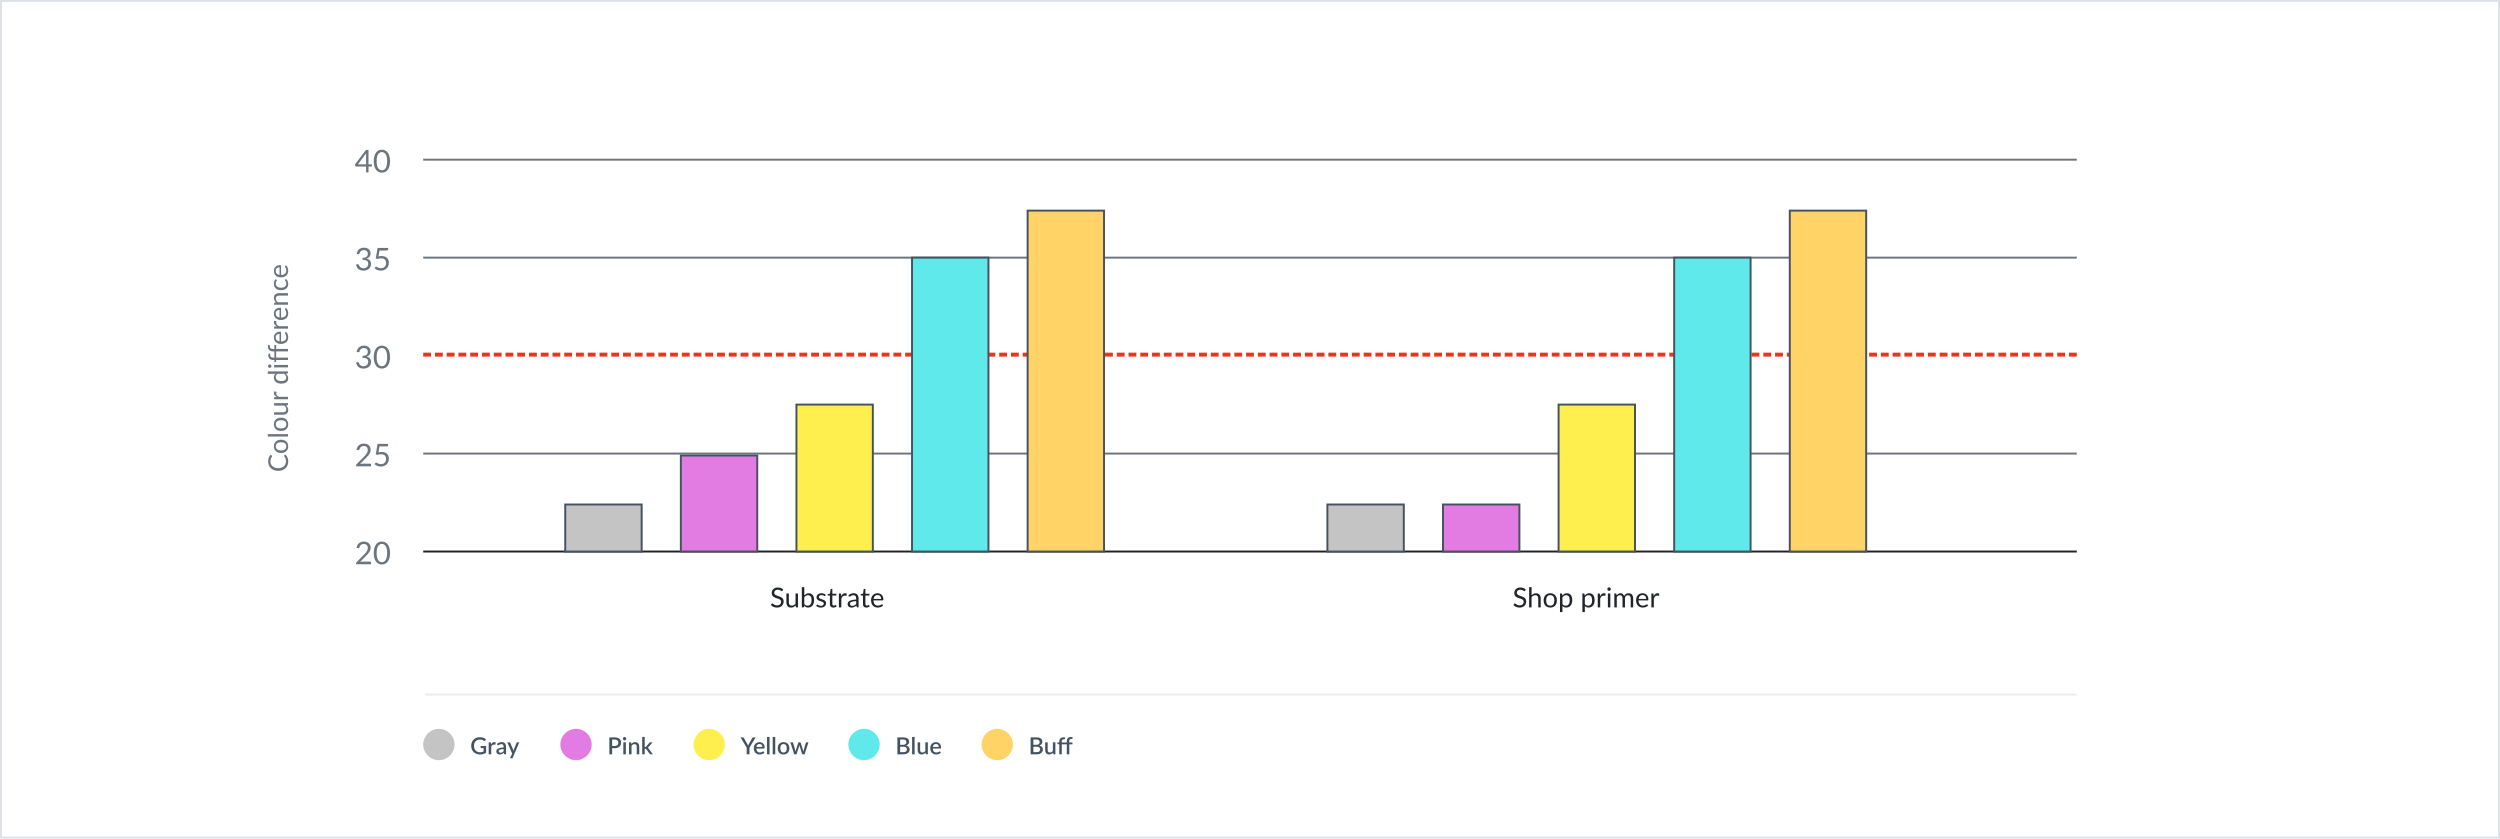 <svg xmlns="http://www.w3.org/2000/svg" width="1276" height="428" viewBox="0 0 1276 428" fill="none"><path d="M0 0H1276V428H0V0Z" fill="white"></path><path d="M186.84 83.864V79.136C186.84 78.997 186.845 78.845 186.856 78.68C186.867 78.515 186.883 78.347 186.904 78.176L182.728 83.864H186.84ZM189.824 83.864V84.68C189.824 84.765 189.797 84.837 189.744 84.896C189.696 84.955 189.619 84.984 189.512 84.984H188.088V88H186.84V84.984H181.752C181.645 84.984 181.552 84.955 181.472 84.896C181.397 84.832 181.349 84.755 181.328 84.664L181.184 83.936L186.76 76.536H188.088V83.864H189.824ZM199.081 82.272C199.081 83.275 198.972 84.144 198.753 84.88C198.54 85.611 198.247 86.216 197.873 86.696C197.5 87.176 197.057 87.533 196.545 87.768C196.039 88.003 195.495 88.12 194.913 88.12C194.327 88.12 193.78 88.003 193.273 87.768C192.772 87.533 192.335 87.176 191.961 86.696C191.588 86.216 191.295 85.611 191.081 84.88C190.868 84.144 190.761 83.275 190.761 82.272C190.761 81.269 190.868 80.4 191.081 79.664C191.295 78.928 191.588 78.32 191.961 77.84C192.335 77.355 192.772 76.995 193.273 76.76C193.78 76.525 194.327 76.408 194.913 76.408C195.495 76.408 196.039 76.525 196.545 76.76C197.057 76.995 197.5 77.355 197.873 77.84C198.247 78.32 198.54 78.928 198.753 79.664C198.972 80.4 199.081 81.269 199.081 82.272ZM197.601 82.272C197.601 81.397 197.527 80.664 197.377 80.072C197.233 79.475 197.036 78.995 196.785 78.632C196.54 78.269 196.255 78.011 195.929 77.856C195.604 77.696 195.265 77.616 194.913 77.616C194.561 77.616 194.223 77.696 193.897 77.856C193.572 78.011 193.287 78.269 193.041 78.632C192.796 78.995 192.599 79.475 192.449 80.072C192.305 80.664 192.233 81.397 192.233 82.272C192.233 83.147 192.305 83.88 192.449 84.472C192.599 85.064 192.796 85.541 193.041 85.904C193.287 86.267 193.572 86.528 193.897 86.688C194.223 86.843 194.561 86.92 194.913 86.92C195.265 86.92 195.604 86.843 195.929 86.688C196.255 86.528 196.54 86.267 196.785 85.904C197.036 85.541 197.233 85.064 197.377 84.472C197.527 83.88 197.601 83.147 197.601 82.272Z" fill="#6C757D"></path><path d="M182.04 129.64C182.115 129.117 182.259 128.656 182.472 128.256C182.685 127.851 182.955 127.512 183.28 127.24C183.611 126.968 183.987 126.763 184.408 126.624C184.835 126.48 185.293 126.408 185.784 126.408C186.269 126.408 186.717 126.477 187.128 126.616C187.539 126.755 187.891 126.952 188.184 127.208C188.483 127.464 188.715 127.773 188.88 128.136C189.045 128.499 189.128 128.901 189.128 129.344C189.128 129.707 189.08 130.032 188.984 130.32C188.893 130.603 188.76 130.851 188.584 131.064C188.413 131.277 188.205 131.459 187.96 131.608C187.715 131.757 187.44 131.88 187.136 131.976C187.883 132.168 188.443 132.499 188.816 132.968C189.195 133.432 189.384 134.013 189.384 134.712C189.384 135.24 189.283 135.715 189.08 136.136C188.883 136.557 188.611 136.917 188.264 137.216C187.917 137.509 187.512 137.736 187.048 137.896C186.589 138.051 186.096 138.128 185.568 138.128C184.96 138.128 184.44 138.053 184.008 137.904C183.576 137.749 183.211 137.539 182.912 137.272C182.613 137.005 182.368 136.691 182.176 136.328C181.984 135.96 181.821 135.563 181.688 135.136L182.304 134.88C182.464 134.811 182.619 134.792 182.768 134.824C182.923 134.856 183.035 134.944 183.104 135.088C183.173 135.237 183.259 135.416 183.36 135.624C183.467 135.832 183.611 136.032 183.792 136.224C183.973 136.416 184.203 136.579 184.48 136.712C184.763 136.845 185.12 136.912 185.552 136.912C185.952 136.912 186.301 136.848 186.6 136.72C186.904 136.587 187.155 136.416 187.352 136.208C187.555 136 187.707 135.768 187.808 135.512C187.909 135.256 187.96 135.003 187.96 134.752C187.96 134.443 187.92 134.16 187.84 133.904C187.76 133.648 187.611 133.427 187.392 133.24C187.173 133.053 186.872 132.907 186.488 132.8C186.109 132.693 185.621 132.64 185.024 132.64V131.608C185.515 131.603 185.931 131.549 186.272 131.448C186.619 131.347 186.899 131.208 187.112 131.032C187.331 130.856 187.488 130.645 187.584 130.4C187.685 130.155 187.736 129.883 187.736 129.584C187.736 129.253 187.683 128.965 187.576 128.72C187.475 128.475 187.333 128.272 187.152 128.112C186.971 127.952 186.755 127.832 186.504 127.752C186.259 127.672 185.992 127.632 185.704 127.632C185.416 127.632 185.147 127.675 184.896 127.76C184.651 127.845 184.432 127.965 184.24 128.12C184.053 128.269 183.896 128.448 183.768 128.656C183.64 128.864 183.549 129.093 183.496 129.344C183.427 129.531 183.339 129.656 183.232 129.72C183.131 129.779 182.981 129.795 182.784 129.768L182.04 129.64ZM193.177 130.864C193.775 130.736 194.324 130.672 194.825 130.672C195.423 130.672 195.951 130.76 196.409 130.936C196.868 131.112 197.249 131.355 197.553 131.664C197.863 131.973 198.095 132.339 198.249 132.76C198.409 133.181 198.489 133.64 198.489 134.136C198.489 134.744 198.383 135.293 198.169 135.784C197.961 136.275 197.671 136.696 197.297 137.048C196.929 137.395 196.495 137.661 195.993 137.848C195.492 138.035 194.951 138.128 194.369 138.128C194.033 138.128 193.711 138.093 193.401 138.024C193.092 137.96 192.801 137.872 192.529 137.76C192.263 137.648 192.015 137.52 191.785 137.376C191.556 137.232 191.353 137.08 191.177 136.92L191.617 136.312C191.713 136.173 191.839 136.104 191.993 136.104C192.1 136.104 192.22 136.147 192.353 136.232C192.487 136.312 192.649 136.403 192.841 136.504C193.033 136.605 193.257 136.699 193.513 136.784C193.775 136.864 194.084 136.904 194.441 136.904C194.841 136.904 195.201 136.84 195.521 136.712C195.841 136.584 196.116 136.403 196.345 136.168C196.575 135.928 196.751 135.643 196.873 135.312C196.996 134.981 197.057 134.611 197.057 134.2C197.057 133.843 197.004 133.52 196.897 133.232C196.796 132.944 196.639 132.699 196.425 132.496C196.217 132.293 195.956 132.136 195.641 132.024C195.327 131.912 194.959 131.856 194.537 131.856C194.249 131.856 193.948 131.88 193.633 131.928C193.324 131.976 193.007 132.053 192.681 132.16L191.785 131.896L192.705 126.536H198.137V127.16C198.137 127.363 198.073 127.531 197.945 127.664C197.823 127.792 197.609 127.856 197.305 127.856H193.705L193.177 130.864Z" fill="#6C757D"></path><path d="M182.04 179.64C182.115 179.117 182.259 178.656 182.472 178.256C182.685 177.851 182.955 177.512 183.28 177.24C183.611 176.968 183.987 176.763 184.408 176.624C184.835 176.48 185.293 176.408 185.784 176.408C186.269 176.408 186.717 176.477 187.128 176.616C187.539 176.755 187.891 176.952 188.184 177.208C188.483 177.464 188.715 177.773 188.88 178.136C189.045 178.499 189.128 178.901 189.128 179.344C189.128 179.707 189.08 180.032 188.984 180.32C188.893 180.603 188.76 180.851 188.584 181.064C188.413 181.277 188.205 181.459 187.96 181.608C187.715 181.757 187.44 181.88 187.136 181.976C187.883 182.168 188.443 182.499 188.816 182.968C189.195 183.432 189.384 184.013 189.384 184.712C189.384 185.24 189.283 185.715 189.08 186.136C188.883 186.557 188.611 186.917 188.264 187.216C187.917 187.509 187.512 187.736 187.048 187.896C186.589 188.051 186.096 188.128 185.568 188.128C184.96 188.128 184.44 188.053 184.008 187.904C183.576 187.749 183.211 187.539 182.912 187.272C182.613 187.005 182.368 186.691 182.176 186.328C181.984 185.96 181.821 185.563 181.688 185.136L182.304 184.88C182.464 184.811 182.619 184.792 182.768 184.824C182.923 184.856 183.035 184.944 183.104 185.088C183.173 185.237 183.259 185.416 183.36 185.624C183.467 185.832 183.611 186.032 183.792 186.224C183.973 186.416 184.203 186.579 184.48 186.712C184.763 186.845 185.12 186.912 185.552 186.912C185.952 186.912 186.301 186.848 186.6 186.72C186.904 186.587 187.155 186.416 187.352 186.208C187.555 186 187.707 185.768 187.808 185.512C187.909 185.256 187.96 185.003 187.96 184.752C187.96 184.443 187.92 184.16 187.84 183.904C187.76 183.648 187.611 183.427 187.392 183.24C187.173 183.053 186.872 182.907 186.488 182.8C186.109 182.693 185.621 182.64 185.024 182.64V181.608C185.515 181.603 185.931 181.549 186.272 181.448C186.619 181.347 186.899 181.208 187.112 181.032C187.331 180.856 187.488 180.645 187.584 180.4C187.685 180.155 187.736 179.883 187.736 179.584C187.736 179.253 187.683 178.965 187.576 178.72C187.475 178.475 187.333 178.272 187.152 178.112C186.971 177.952 186.755 177.832 186.504 177.752C186.259 177.672 185.992 177.632 185.704 177.632C185.416 177.632 185.147 177.675 184.896 177.76C184.651 177.845 184.432 177.965 184.24 178.12C184.053 178.269 183.896 178.448 183.768 178.656C183.64 178.864 183.549 179.093 183.496 179.344C183.427 179.531 183.339 179.656 183.232 179.72C183.131 179.779 182.981 179.795 182.784 179.768L182.04 179.64ZM199.081 182.272C199.081 183.275 198.972 184.144 198.753 184.88C198.54 185.611 198.247 186.216 197.873 186.696C197.5 187.176 197.057 187.533 196.545 187.768C196.039 188.003 195.495 188.12 194.913 188.12C194.327 188.12 193.78 188.003 193.273 187.768C192.772 187.533 192.335 187.176 191.961 186.696C191.588 186.216 191.295 185.611 191.081 184.88C190.868 184.144 190.761 183.275 190.761 182.272C190.761 181.269 190.868 180.4 191.081 179.664C191.295 178.928 191.588 178.32 191.961 177.84C192.335 177.355 192.772 176.995 193.273 176.76C193.78 176.525 194.327 176.408 194.913 176.408C195.495 176.408 196.039 176.525 196.545 176.76C197.057 176.995 197.5 177.355 197.873 177.84C198.247 178.32 198.54 178.928 198.753 179.664C198.972 180.4 199.081 181.269 199.081 182.272ZM197.601 182.272C197.601 181.397 197.527 180.664 197.377 180.072C197.233 179.475 197.036 178.995 196.785 178.632C196.54 178.269 196.255 178.011 195.929 177.856C195.604 177.696 195.265 177.616 194.913 177.616C194.561 177.616 194.223 177.696 193.897 177.856C193.572 178.011 193.287 178.269 193.041 178.632C192.796 178.995 192.599 179.475 192.449 180.072C192.305 180.664 192.233 181.397 192.233 182.272C192.233 183.147 192.305 183.88 192.449 184.472C192.599 185.064 192.796 185.541 193.041 185.904C193.287 186.267 193.572 186.528 193.897 186.688C194.223 186.843 194.561 186.92 194.913 186.92C195.265 186.92 195.604 186.843 195.929 186.688C196.255 186.528 196.54 186.267 196.785 185.904C197.036 185.541 197.233 185.064 197.377 184.472C197.527 183.88 197.601 183.147 197.601 182.272Z" fill="#6C757D"></path><path d="M188.896 236.648C189.051 236.648 189.173 236.693 189.264 236.784C189.355 236.875 189.4 236.992 189.4 237.136V238H181.752V237.512C181.752 237.411 181.773 237.307 181.816 237.2C181.859 237.093 181.925 236.995 182.016 236.904L185.688 233.216C185.992 232.907 186.269 232.611 186.52 232.328C186.771 232.04 186.984 231.752 187.16 231.464C187.336 231.176 187.472 230.885 187.568 230.592C187.664 230.293 187.712 229.976 187.712 229.64C187.712 229.304 187.659 229.011 187.552 228.76C187.445 228.504 187.299 228.293 187.112 228.128C186.931 227.963 186.715 227.84 186.464 227.76C186.213 227.675 185.944 227.632 185.656 227.632C185.363 227.632 185.093 227.675 184.848 227.76C184.603 227.845 184.384 227.965 184.192 228.12C184.005 228.269 183.848 228.448 183.72 228.656C183.592 228.864 183.501 229.093 183.448 229.344C183.384 229.531 183.296 229.656 183.184 229.72C183.077 229.779 182.925 229.795 182.728 229.768L181.984 229.64C182.059 229.117 182.203 228.656 182.416 228.256C182.635 227.851 182.907 227.512 183.232 227.24C183.563 226.968 183.939 226.763 184.36 226.624C184.781 226.48 185.237 226.408 185.728 226.408C186.213 226.408 186.667 226.48 187.088 226.624C187.509 226.768 187.875 226.979 188.184 227.256C188.493 227.528 188.736 227.861 188.912 228.256C189.088 228.651 189.176 229.099 189.176 229.6C189.176 230.027 189.112 230.424 188.984 230.792C188.856 231.155 188.683 231.501 188.464 231.832C188.245 232.163 187.992 232.485 187.704 232.8C187.421 233.115 187.12 233.432 186.8 233.752L183.776 236.84C183.989 236.781 184.205 236.736 184.424 236.704C184.643 236.667 184.853 236.648 185.056 236.648H188.896ZM193.177 230.864C193.775 230.736 194.324 230.672 194.825 230.672C195.423 230.672 195.951 230.76 196.409 230.936C196.868 231.112 197.249 231.355 197.553 231.664C197.863 231.973 198.095 232.339 198.249 232.76C198.409 233.181 198.489 233.64 198.489 234.136C198.489 234.744 198.383 235.293 198.169 235.784C197.961 236.275 197.671 236.696 197.297 237.048C196.929 237.395 196.495 237.661 195.993 237.848C195.492 238.035 194.951 238.128 194.369 238.128C194.033 238.128 193.711 238.093 193.401 238.024C193.092 237.96 192.801 237.872 192.529 237.76C192.263 237.648 192.015 237.52 191.785 237.376C191.556 237.232 191.353 237.08 191.177 236.92L191.617 236.312C191.713 236.173 191.839 236.104 191.993 236.104C192.1 236.104 192.22 236.147 192.353 236.232C192.487 236.312 192.649 236.403 192.841 236.504C193.033 236.605 193.257 236.699 193.513 236.784C193.775 236.864 194.084 236.904 194.441 236.904C194.841 236.904 195.201 236.84 195.521 236.712C195.841 236.584 196.116 236.403 196.345 236.168C196.575 235.928 196.751 235.643 196.873 235.312C196.996 234.981 197.057 234.611 197.057 234.2C197.057 233.843 197.004 233.52 196.897 233.232C196.796 232.944 196.639 232.699 196.425 232.496C196.217 232.293 195.956 232.136 195.641 232.024C195.327 231.912 194.959 231.856 194.537 231.856C194.249 231.856 193.948 231.88 193.633 231.928C193.324 231.976 193.007 232.053 192.681 232.16L191.785 231.896L192.705 226.536H198.137V227.16C198.137 227.363 198.073 227.531 197.945 227.664C197.823 227.792 197.609 227.856 197.305 227.856H193.705L193.177 230.864Z" fill="#6C757D"></path><path d="M188.896 286.648C189.051 286.648 189.173 286.693 189.264 286.784C189.355 286.875 189.4 286.992 189.4 287.136V288H181.752V287.512C181.752 287.411 181.773 287.307 181.816 287.2C181.859 287.093 181.925 286.995 182.016 286.904L185.688 283.216C185.992 282.907 186.269 282.611 186.52 282.328C186.771 282.04 186.984 281.752 187.16 281.464C187.336 281.176 187.472 280.885 187.568 280.592C187.664 280.293 187.712 279.976 187.712 279.64C187.712 279.304 187.659 279.011 187.552 278.76C187.445 278.504 187.299 278.293 187.112 278.128C186.931 277.963 186.715 277.84 186.464 277.76C186.213 277.675 185.944 277.632 185.656 277.632C185.363 277.632 185.093 277.675 184.848 277.76C184.603 277.845 184.384 277.965 184.192 278.12C184.005 278.269 183.848 278.448 183.72 278.656C183.592 278.864 183.501 279.093 183.448 279.344C183.384 279.531 183.296 279.656 183.184 279.72C183.077 279.779 182.925 279.795 182.728 279.768L181.984 279.64C182.059 279.117 182.203 278.656 182.416 278.256C182.635 277.851 182.907 277.512 183.232 277.24C183.563 276.968 183.939 276.763 184.36 276.624C184.781 276.48 185.237 276.408 185.728 276.408C186.213 276.408 186.667 276.48 187.088 276.624C187.509 276.768 187.875 276.979 188.184 277.256C188.493 277.528 188.736 277.861 188.912 278.256C189.088 278.651 189.176 279.099 189.176 279.6C189.176 280.027 189.112 280.424 188.984 280.792C188.856 281.155 188.683 281.501 188.464 281.832C188.245 282.163 187.992 282.485 187.704 282.8C187.421 283.115 187.12 283.432 186.8 283.752L183.776 286.84C183.989 286.781 184.205 286.736 184.424 286.704C184.643 286.667 184.853 286.648 185.056 286.648H188.896ZM199.081 282.272C199.081 283.275 198.972 284.144 198.753 284.88C198.54 285.611 198.247 286.216 197.873 286.696C197.5 287.176 197.057 287.533 196.545 287.768C196.039 288.003 195.495 288.12 194.913 288.12C194.327 288.12 193.78 288.003 193.273 287.768C192.772 287.533 192.335 287.176 191.961 286.696C191.588 286.216 191.295 285.611 191.081 284.88C190.868 284.144 190.761 283.275 190.761 282.272C190.761 281.269 190.868 280.4 191.081 279.664C191.295 278.928 191.588 278.32 191.961 277.84C192.335 277.355 192.772 276.995 193.273 276.76C193.78 276.525 194.327 276.408 194.913 276.408C195.495 276.408 196.039 276.525 196.545 276.76C197.057 276.995 197.5 277.355 197.873 277.84C198.247 278.32 198.54 278.928 198.753 279.664C198.972 280.4 199.081 281.269 199.081 282.272ZM197.601 282.272C197.601 281.397 197.527 280.664 197.377 280.072C197.233 279.475 197.036 278.995 196.785 278.632C196.54 278.269 196.255 278.011 195.929 277.856C195.604 277.696 195.265 277.616 194.913 277.616C194.561 277.616 194.223 277.696 193.897 277.856C193.572 278.011 193.287 278.269 193.041 278.632C192.796 278.995 192.599 279.475 192.449 280.072C192.305 280.664 192.233 281.397 192.233 282.272C192.233 283.147 192.305 283.88 192.449 284.472C192.599 285.064 192.796 285.541 193.041 285.904C193.287 286.267 193.572 286.528 193.897 286.688C194.223 286.843 194.561 286.92 194.913 286.92C195.265 286.92 195.604 286.843 195.929 286.688C196.255 286.528 196.54 286.267 196.785 285.904C197.036 285.541 197.233 285.064 197.377 284.472C197.527 283.88 197.601 283.147 197.601 282.272Z" fill="#6C757D"></path><path d="M399.412 301.537C399.37 301.607 399.323 301.661 399.272 301.698C399.225 301.731 399.167 301.747 399.097 301.747C399.018 301.747 398.924 301.707 398.817 301.628C398.71 301.549 398.574 301.462 398.411 301.369C398.252 301.271 398.059 301.182 397.83 301.103C397.606 301.024 397.333 300.984 397.011 300.984C396.708 300.984 396.439 301.026 396.206 301.11C395.977 301.189 395.784 301.299 395.625 301.439C395.471 301.579 395.354 301.745 395.275 301.936C395.196 302.123 395.156 302.326 395.156 302.545C395.156 302.825 395.224 303.058 395.359 303.245C395.499 303.427 395.681 303.583 395.905 303.714C396.134 303.845 396.39 303.959 396.675 304.057C396.964 304.15 397.258 304.248 397.557 304.351C397.86 304.454 398.154 304.57 398.439 304.701C398.728 304.827 398.985 304.988 399.209 305.184C399.438 305.38 399.62 305.62 399.755 305.905C399.895 306.19 399.965 306.54 399.965 306.955C399.965 307.394 399.89 307.807 399.741 308.194C399.592 308.577 399.372 308.91 399.083 309.195C398.798 309.48 398.446 309.704 398.026 309.867C397.611 310.03 397.137 310.112 396.605 310.112C395.952 310.112 395.359 309.995 394.827 309.762C394.295 309.524 393.84 309.204 393.462 308.803L393.854 308.159C393.891 308.108 393.936 308.066 393.987 308.033C394.043 307.996 394.104 307.977 394.169 307.977C394.23 307.977 394.297 308.003 394.372 308.054C394.451 308.101 394.54 308.161 394.638 308.236C394.736 308.311 394.848 308.392 394.974 308.481C395.1 308.57 395.242 308.651 395.401 308.726C395.564 308.801 395.749 308.864 395.954 308.915C396.159 308.962 396.39 308.985 396.647 308.985C396.969 308.985 397.256 308.941 397.508 308.852C397.76 308.763 397.972 308.64 398.145 308.481C398.322 308.318 398.458 308.124 398.551 307.9C398.644 307.676 398.691 307.426 398.691 307.151C398.691 306.848 398.621 306.6 398.481 306.409C398.346 306.213 398.166 306.05 397.942 305.919C397.718 305.788 397.461 305.679 397.172 305.59C396.883 305.497 396.589 305.403 396.29 305.31C395.991 305.212 395.697 305.1 395.408 304.974C395.119 304.848 394.862 304.685 394.638 304.484C394.414 304.283 394.232 304.034 394.092 303.735C393.957 303.432 393.889 303.058 393.889 302.615C393.889 302.26 393.957 301.917 394.092 301.586C394.232 301.255 394.433 300.961 394.694 300.704C394.96 300.447 395.284 300.242 395.667 300.088C396.054 299.934 396.498 299.857 396.997 299.857C397.557 299.857 398.066 299.946 398.523 300.123C398.985 300.3 399.391 300.557 399.741 300.893L399.412 301.537ZM407.283 302.909V310H406.541C406.364 310 406.252 309.914 406.205 309.741L406.107 308.978C405.799 309.319 405.454 309.594 405.071 309.804C404.688 310.009 404.25 310.112 403.755 310.112C403.368 310.112 403.025 310.049 402.726 309.923C402.432 309.792 402.185 309.61 401.984 309.377C401.783 309.144 401.632 308.861 401.529 308.53C401.431 308.199 401.382 307.832 401.382 307.431V302.909H402.628V307.431C402.628 307.968 402.749 308.383 402.992 308.677C403.239 308.971 403.615 309.118 404.119 309.118C404.488 309.118 404.831 309.032 405.148 308.859C405.47 308.682 405.766 308.439 406.037 308.131V302.909H407.283ZM410.511 308.292C410.74 308.6 410.99 308.817 411.26 308.943C411.536 309.069 411.837 309.132 412.163 309.132C412.831 309.132 413.342 308.896 413.696 308.425C414.051 307.954 414.228 307.251 414.228 306.318C414.228 305.45 414.07 304.813 413.752 304.407C413.44 303.996 412.992 303.791 412.408 303.791C412.002 303.791 411.648 303.884 411.344 304.071C411.046 304.258 410.768 304.521 410.511 304.862V308.292ZM410.511 303.931C410.81 303.586 411.146 303.31 411.519 303.105C411.897 302.9 412.331 302.797 412.821 302.797C413.237 302.797 413.61 302.876 413.941 303.035C414.277 303.194 414.562 303.425 414.795 303.728C415.029 304.027 415.206 304.391 415.327 304.82C415.453 305.249 415.516 305.732 415.516 306.269C415.516 306.843 415.446 307.366 415.306 307.837C415.166 308.308 414.963 308.712 414.697 309.048C414.436 309.379 414.116 309.638 413.738 309.825C413.36 310.007 412.936 310.098 412.464 310.098C411.998 310.098 411.603 310.012 411.281 309.839C410.964 309.662 410.686 309.412 410.448 309.09L410.385 309.734C410.348 309.911 410.241 310 410.063 310H409.258V299.689H410.511V303.931ZM421.222 304.078C421.166 304.181 421.08 304.232 420.963 304.232C420.893 304.232 420.814 304.206 420.725 304.155C420.637 304.104 420.527 304.048 420.396 303.987C420.27 303.922 420.119 303.863 419.941 303.812C419.764 303.756 419.554 303.728 419.311 303.728C419.101 303.728 418.912 303.756 418.744 303.812C418.576 303.863 418.432 303.936 418.31 304.029C418.194 304.122 418.103 304.232 418.037 304.358C417.977 304.479 417.946 304.612 417.946 304.757C417.946 304.939 417.998 305.091 418.1 305.212C418.208 305.333 418.348 305.438 418.52 305.527C418.693 305.616 418.889 305.695 419.108 305.765C419.328 305.83 419.552 305.903 419.78 305.982C420.014 306.057 420.24 306.141 420.459 306.234C420.679 306.327 420.875 306.444 421.047 306.584C421.22 306.724 421.358 306.897 421.46 307.102C421.568 307.303 421.621 307.545 421.621 307.83C421.621 308.157 421.563 308.46 421.446 308.74C421.33 309.015 421.157 309.256 420.928 309.461C420.7 309.662 420.42 309.82 420.088 309.937C419.757 310.054 419.374 310.112 418.94 310.112C418.446 310.112 417.998 310.033 417.596 309.874C417.195 309.711 416.854 309.503 416.574 309.251L416.868 308.775C416.906 308.714 416.95 308.668 417.001 308.635C417.053 308.602 417.118 308.586 417.197 308.586C417.281 308.586 417.37 308.619 417.463 308.684C417.557 308.749 417.669 308.822 417.799 308.901C417.935 308.98 418.098 309.053 418.289 309.118C418.481 309.183 418.719 309.216 419.003 309.216C419.246 309.216 419.458 309.186 419.64 309.125C419.822 309.06 419.974 308.973 420.095 308.866C420.217 308.759 420.305 308.635 420.361 308.495C420.422 308.355 420.452 308.206 420.452 308.047C420.452 307.851 420.399 307.69 420.291 307.564C420.189 307.433 420.051 307.324 419.878 307.235C419.706 307.142 419.507 307.062 419.283 306.997C419.064 306.927 418.838 306.855 418.604 306.78C418.376 306.705 418.149 306.621 417.925 306.528C417.706 306.43 417.51 306.309 417.337 306.164C417.165 306.019 417.025 305.842 416.917 305.632C416.815 305.417 416.763 305.158 416.763 304.855C416.763 304.584 416.819 304.325 416.931 304.078C417.043 303.826 417.207 303.607 417.421 303.42C417.636 303.229 417.9 303.077 418.212 302.965C418.525 302.853 418.882 302.797 419.283 302.797C419.75 302.797 420.168 302.872 420.536 303.021C420.91 303.166 421.232 303.366 421.502 303.623L421.222 304.078ZM425.326 310.112C424.766 310.112 424.334 309.956 424.031 309.643C423.732 309.33 423.583 308.88 423.583 308.292V303.952H422.729C422.654 303.952 422.591 303.931 422.54 303.889C422.489 303.842 422.463 303.772 422.463 303.679V303.182L423.625 303.035L423.912 300.844C423.926 300.774 423.956 300.718 424.003 300.676C424.054 300.629 424.12 300.606 424.199 300.606H424.829V303.049H426.88V303.952H424.829V308.208C424.829 308.507 424.901 308.728 425.046 308.873C425.191 309.018 425.377 309.09 425.606 309.09C425.737 309.09 425.849 309.074 425.942 309.041C426.04 309.004 426.124 308.964 426.194 308.922C426.264 308.88 426.322 308.843 426.369 308.81C426.42 308.773 426.465 308.754 426.502 308.754C426.567 308.754 426.626 308.794 426.677 308.873L427.041 309.468C426.826 309.669 426.567 309.827 426.264 309.944C425.961 310.056 425.648 310.112 425.326 310.112ZM429.35 304.33C429.574 303.845 429.849 303.467 430.176 303.196C430.502 302.921 430.901 302.783 431.373 302.783C431.522 302.783 431.664 302.799 431.8 302.832C431.94 302.865 432.063 302.916 432.171 302.986L432.08 303.917C432.052 304.034 431.982 304.092 431.87 304.092C431.804 304.092 431.709 304.078 431.583 304.05C431.457 304.022 431.314 304.008 431.156 304.008C430.932 304.008 430.731 304.041 430.554 304.106C430.381 304.171 430.225 304.269 430.085 304.4C429.949 304.526 429.826 304.685 429.714 304.876C429.606 305.063 429.508 305.277 429.42 305.52V310H428.167V302.909H428.881C429.016 302.909 429.109 302.935 429.161 302.986C429.212 303.037 429.247 303.126 429.266 303.252L429.35 304.33ZM437 306.808C436.426 306.827 435.936 306.873 435.53 306.948C435.129 307.018 434.8 307.111 434.543 307.228C434.291 307.345 434.107 307.482 433.99 307.641C433.878 307.8 433.822 307.977 433.822 308.173C433.822 308.36 433.852 308.521 433.913 308.656C433.974 308.791 434.055 308.903 434.158 308.992C434.265 309.076 434.389 309.139 434.529 309.181C434.674 309.218 434.828 309.237 434.991 309.237C435.21 309.237 435.411 309.216 435.593 309.174C435.775 309.127 435.945 309.062 436.104 308.978C436.267 308.894 436.421 308.794 436.566 308.677C436.715 308.56 436.86 308.427 437 308.278V306.808ZM432.975 303.91C433.367 303.532 433.789 303.25 434.242 303.063C434.695 302.876 435.196 302.783 435.747 302.783C436.144 302.783 436.496 302.848 436.804 302.979C437.112 303.11 437.371 303.292 437.581 303.525C437.791 303.758 437.95 304.041 438.057 304.372C438.164 304.703 438.218 305.067 438.218 305.464V310H437.665C437.544 310 437.45 309.981 437.385 309.944C437.32 309.902 437.268 309.823 437.231 309.706L437.091 309.034C436.904 309.207 436.722 309.361 436.545 309.496C436.368 309.627 436.181 309.739 435.985 309.832C435.789 309.921 435.579 309.988 435.355 310.035C435.136 310.086 434.891 310.112 434.62 310.112C434.345 310.112 434.086 310.075 433.843 310C433.6 309.921 433.388 309.804 433.206 309.65C433.029 309.496 432.886 309.302 432.779 309.069C432.676 308.831 432.625 308.551 432.625 308.229C432.625 307.949 432.702 307.681 432.856 307.424C433.01 307.163 433.26 306.932 433.605 306.731C433.95 306.53 434.401 306.367 434.956 306.241C435.511 306.11 436.193 306.036 437 306.017V305.464C437 304.913 436.881 304.498 436.643 304.218C436.405 303.933 436.057 303.791 435.6 303.791C435.292 303.791 435.033 303.831 434.823 303.91C434.618 303.985 434.438 304.071 434.284 304.169C434.135 304.262 434.004 304.349 433.892 304.428C433.785 304.503 433.677 304.54 433.57 304.54C433.486 304.54 433.414 304.519 433.353 304.477C433.292 304.43 433.241 304.374 433.199 304.309L432.975 303.91ZM442.197 310.112C441.637 310.112 441.206 309.956 440.902 309.643C440.604 309.33 440.454 308.88 440.454 308.292V303.952H439.6C439.526 303.952 439.463 303.931 439.411 303.889C439.36 303.842 439.334 303.772 439.334 303.679V303.182L440.496 303.035L440.783 300.844C440.797 300.774 440.828 300.718 440.874 300.676C440.926 300.629 440.991 300.606 441.07 300.606H441.7V303.049H443.751V303.952H441.7V308.208C441.7 308.507 441.773 308.728 441.917 308.873C442.062 309.018 442.249 309.09 442.477 309.09C442.608 309.09 442.72 309.074 442.813 309.041C442.911 309.004 442.995 308.964 443.065 308.922C443.135 308.88 443.194 308.843 443.24 308.81C443.292 308.773 443.336 308.754 443.373 308.754C443.439 308.754 443.497 308.794 443.548 308.873L443.912 309.468C443.698 309.669 443.439 309.827 443.135 309.944C442.832 310.056 442.519 310.112 442.197 310.112ZM449.743 305.681C449.743 305.392 449.701 305.128 449.617 304.89C449.537 304.647 449.418 304.44 449.26 304.267C449.106 304.09 448.917 303.954 448.693 303.861C448.469 303.763 448.214 303.714 447.93 303.714C447.332 303.714 446.859 303.889 446.509 304.239C446.163 304.584 445.949 305.065 445.865 305.681H449.743ZM450.751 309.006C450.597 309.193 450.412 309.356 450.198 309.496C449.983 309.631 449.752 309.743 449.505 309.832C449.262 309.921 449.01 309.986 448.749 310.028C448.487 310.075 448.228 310.098 447.972 310.098C447.482 310.098 447.029 310.016 446.614 309.853C446.203 309.685 445.846 309.442 445.543 309.125C445.244 308.803 445.011 308.406 444.843 307.935C444.675 307.464 444.591 306.922 444.591 306.311C444.591 305.816 444.665 305.354 444.815 304.925C444.969 304.496 445.188 304.125 445.473 303.812C445.757 303.495 446.105 303.247 446.516 303.07C446.926 302.888 447.388 302.797 447.902 302.797C448.326 302.797 448.718 302.869 449.078 303.014C449.442 303.154 449.754 303.359 450.016 303.63C450.282 303.896 450.489 304.227 450.639 304.624C450.788 305.016 450.863 305.464 450.863 305.968C450.863 306.164 450.842 306.295 450.8 306.36C450.758 306.425 450.678 306.458 450.562 306.458H445.823C445.837 306.906 445.897 307.296 446.005 307.627C446.117 307.958 446.271 308.236 446.467 308.46C446.663 308.679 446.896 308.845 447.167 308.957C447.437 309.064 447.741 309.118 448.077 309.118C448.389 309.118 448.658 309.083 448.882 309.013C449.11 308.938 449.306 308.859 449.47 308.775C449.633 308.691 449.768 308.614 449.876 308.544C449.988 308.469 450.083 308.432 450.163 308.432C450.265 308.432 450.345 308.472 450.401 308.551L450.751 309.006Z" fill="#212529"></path><path d="M144.928 232.677C144.928 232.602 144.958 232.537 145.019 232.481L145.6 231.942C146.076 232.353 146.447 232.852 146.713 233.44C146.979 234.023 147.112 234.73 147.112 235.561C147.112 236.28 146.988 236.933 146.741 237.521C146.489 238.109 146.139 238.611 145.691 239.026C145.238 239.441 144.697 239.763 144.067 239.992C143.437 240.221 142.744 240.335 141.988 240.335C141.232 240.335 140.539 240.216 139.909 239.978C139.279 239.74 138.738 239.406 138.285 238.977C137.832 238.543 137.482 238.025 137.235 237.423C136.983 236.821 136.857 236.156 136.857 235.428C136.857 234.714 136.971 234.084 137.2 233.538C137.429 232.992 137.739 232.511 138.131 232.096L138.754 232.544C138.801 232.572 138.84 232.609 138.873 232.656C138.901 232.698 138.915 232.756 138.915 232.831C138.915 232.915 138.871 233.018 138.782 233.139C138.689 233.26 138.586 233.419 138.474 233.615C138.362 233.811 138.262 234.056 138.173 234.35C138.08 234.644 138.033 235.006 138.033 235.435C138.033 235.953 138.124 236.427 138.306 236.856C138.483 237.285 138.742 237.656 139.083 237.969C139.424 238.277 139.839 238.517 140.329 238.69C140.819 238.863 141.372 238.949 141.988 238.949C142.613 238.949 143.171 238.86 143.661 238.683C144.151 238.501 144.566 238.256 144.907 237.948C145.243 237.635 145.5 237.269 145.677 236.849C145.854 236.424 145.943 235.967 145.943 235.477C145.943 235.178 145.927 234.91 145.894 234.672C145.857 234.429 145.801 234.208 145.726 234.007C145.651 233.802 145.558 233.613 145.446 233.44C145.329 233.263 145.192 233.088 145.033 232.915C144.963 232.836 144.928 232.756 144.928 232.677ZM139.797 227.809C139.797 227.291 139.883 226.824 140.056 226.409C140.229 225.994 140.474 225.639 140.791 225.345C141.108 225.051 141.493 224.827 141.946 224.673C142.394 224.514 142.896 224.435 143.451 224.435C144.011 224.435 144.515 224.514 144.963 224.673C145.411 224.827 145.794 225.051 146.111 225.345C146.428 225.639 146.673 225.994 146.846 226.409C147.014 226.824 147.098 227.291 147.098 227.809C147.098 228.332 147.014 228.803 146.846 229.223C146.673 229.638 146.428 229.993 146.111 230.287C145.794 230.581 145.411 230.807 144.963 230.966C144.515 231.12 144.011 231.197 143.451 231.197C142.896 231.197 142.394 231.12 141.946 230.966C141.493 230.807 141.108 230.581 140.791 230.287C140.474 229.993 140.229 229.638 140.056 229.223C139.883 228.803 139.797 228.332 139.797 227.809ZM146.125 227.809C146.125 227.109 145.892 226.586 145.425 226.241C144.954 225.896 144.298 225.723 143.458 225.723C142.613 225.723 141.955 225.896 141.484 226.241C141.013 226.586 140.777 227.109 140.777 227.809C140.777 228.164 140.838 228.474 140.959 228.74C141.08 229.001 141.255 229.221 141.484 229.398C141.713 229.571 141.995 229.701 142.331 229.79C142.662 229.874 143.038 229.916 143.458 229.916C144.298 229.916 144.954 229.743 145.425 229.398C145.892 229.048 146.125 228.518 146.125 227.809ZM136.689 221.567L147 221.567L147 222.813L136.689 222.813L136.689 221.567ZM139.797 216.557C139.797 216.039 139.883 215.573 140.056 215.157C140.229 214.742 140.474 214.387 140.791 214.093C141.108 213.799 141.493 213.575 141.946 213.421C142.394 213.263 142.896 213.183 143.451 213.183C144.011 213.183 144.515 213.263 144.963 213.421C145.411 213.575 145.794 213.799 146.111 214.093C146.428 214.387 146.673 214.742 146.846 215.157C147.014 215.573 147.098 216.039 147.098 216.557C147.098 217.08 147.014 217.551 146.846 217.971C146.673 218.387 146.428 218.741 146.111 219.035C145.794 219.329 145.411 219.556 144.963 219.714C144.515 219.868 144.011 219.945 143.451 219.945C142.896 219.945 142.394 219.868 141.946 219.714C141.493 219.556 141.108 219.329 140.791 219.035C140.474 218.741 140.229 218.387 140.056 217.971C139.883 217.551 139.797 217.08 139.797 216.557ZM146.125 216.557C146.125 215.857 145.892 215.335 145.425 214.989C144.954 214.644 144.298 214.471 143.458 214.471C142.613 214.471 141.955 214.644 141.484 214.989C141.013 215.335 140.777 215.857 140.777 216.557C140.777 216.912 140.838 217.222 140.959 217.488C141.08 217.75 141.255 217.969 141.484 218.146C141.713 218.319 141.995 218.45 142.331 218.538C142.662 218.622 143.038 218.664 143.458 218.664C144.298 218.664 144.954 218.492 145.425 218.146C145.892 217.796 146.125 217.267 146.125 216.557ZM139.909 205.772L147 205.772L147 206.514C147 206.691 146.914 206.803 146.741 206.85L145.978 206.948C146.319 207.256 146.594 207.601 146.804 207.984C147.009 208.367 147.112 208.805 147.112 209.3C147.112 209.687 147.049 210.03 146.923 210.329C146.792 210.623 146.61 210.87 146.377 211.071C146.144 211.272 145.861 211.423 145.53 211.526C145.199 211.624 144.832 211.673 144.431 211.673L139.909 211.673L139.909 210.427L144.431 210.427C144.968 210.427 145.383 210.306 145.677 210.063C145.971 209.816 146.118 209.44 146.118 208.936C146.118 208.567 146.032 208.224 145.859 207.907C145.682 207.585 145.439 207.289 145.131 207.018L139.909 207.018L139.909 205.772ZM141.33 202.613C140.845 202.389 140.467 202.114 140.196 201.787C139.921 201.461 139.783 201.062 139.783 200.59C139.783 200.441 139.799 200.299 139.832 200.163C139.865 200.023 139.916 199.9 139.986 199.792L140.917 199.883C141.034 199.911 141.092 199.981 141.092 200.093C141.092 200.159 141.078 200.254 141.05 200.38C141.022 200.506 141.008 200.649 141.008 200.807C141.008 201.031 141.041 201.232 141.106 201.409C141.171 201.582 141.269 201.738 141.4 201.878C141.526 202.014 141.685 202.137 141.876 202.249C142.063 202.357 142.277 202.455 142.52 202.543L147 202.543L147 203.796L139.909 203.796L139.909 203.082C139.909 202.947 139.935 202.854 139.986 202.802C140.037 202.751 140.126 202.716 140.252 202.697L141.33 202.613ZM141.596 190.795C141.283 191.029 141.066 191.281 140.945 191.551C140.819 191.822 140.756 192.125 140.756 192.461C140.756 193.119 140.992 193.626 141.463 193.98C141.934 194.335 142.606 194.512 143.479 194.512C143.941 194.512 144.338 194.473 144.669 194.393C144.996 194.314 145.266 194.197 145.481 194.043C145.691 193.889 145.845 193.7 145.943 193.476C146.041 193.252 146.09 192.998 146.09 192.713C146.09 192.303 145.997 191.946 145.81 191.642C145.623 191.334 145.36 191.052 145.019 190.795L141.596 190.795ZM136.689 189.549L147 189.549L147 190.291C147 190.469 146.914 190.581 146.741 190.627L145.88 190.739C146.244 191.043 146.538 191.388 146.762 191.775C146.986 192.163 147.098 192.611 147.098 193.119C147.098 193.525 147.021 193.894 146.867 194.225C146.708 194.557 146.477 194.839 146.174 195.072C145.871 195.306 145.493 195.485 145.04 195.611C144.587 195.737 144.067 195.8 143.479 195.8C142.956 195.8 142.471 195.73 142.023 195.59C141.57 195.45 141.178 195.25 140.847 194.988C140.516 194.727 140.257 194.407 140.07 194.029C139.879 193.647 139.783 193.217 139.783 192.741C139.783 192.307 139.858 191.936 140.007 191.628C140.152 191.316 140.355 191.038 140.616 190.795L136.689 190.795L136.689 189.549ZM139.909 186.265L147 186.265L147 187.511L139.909 187.511L139.909 186.265ZM137.683 185.999C137.804 185.999 137.919 186.025 138.026 186.076C138.129 186.123 138.222 186.188 138.306 186.272C138.385 186.352 138.448 186.447 138.495 186.559C138.542 186.667 138.565 186.781 138.565 186.902C138.565 187.024 138.542 187.138 138.495 187.245C138.448 187.348 138.385 187.439 138.306 187.518C138.222 187.598 138.129 187.661 138.026 187.707C137.919 187.754 137.804 187.777 137.683 187.777C137.562 187.777 137.447 187.754 137.34 187.707C137.228 187.661 137.132 187.598 137.053 187.518C136.969 187.439 136.904 187.348 136.857 187.245C136.81 187.138 136.787 187.024 136.787 186.902C136.787 186.781 136.81 186.667 136.857 186.559C136.904 186.447 136.969 186.352 137.053 186.272C137.132 186.188 137.228 186.123 137.34 186.076C137.447 186.025 137.562 185.999 137.683 185.999ZM147 183.756L140.973 183.756L140.882 184.54C140.859 184.638 140.824 184.72 140.777 184.785C140.726 184.846 140.653 184.876 140.56 184.876L140.049 184.876L140.049 183.756L139.468 183.756C139.062 183.756 138.703 183.7 138.39 183.588C138.073 183.471 137.807 183.308 137.592 183.098C137.373 182.883 137.207 182.627 137.095 182.328C136.983 182.029 136.927 181.693 136.927 181.32C136.927 181.003 136.974 180.711 137.067 180.445L137.697 180.473C137.809 180.482 137.87 180.545 137.879 180.662C137.888 180.774 137.893 180.926 137.893 181.117C137.893 181.332 137.921 181.528 137.977 181.705C138.028 181.878 138.117 182.027 138.243 182.153C138.369 182.279 138.537 182.377 138.747 182.447C138.952 182.512 139.207 182.545 139.51 182.545L140.049 182.545L140.049 179.346L139.286 179.346C138.88 179.346 138.521 179.29 138.208 179.178C137.891 179.061 137.625 178.898 137.41 178.688C137.191 178.473 137.025 178.217 136.913 177.918C136.801 177.619 136.745 177.283 136.745 176.91C136.745 176.597 136.792 176.306 136.885 176.035L137.508 176.063C137.62 176.072 137.681 176.135 137.69 176.252C137.699 176.364 137.704 176.516 137.704 176.707C137.704 176.922 137.732 177.118 137.788 177.295C137.844 177.468 137.935 177.617 138.061 177.743C138.187 177.869 138.353 177.967 138.558 178.037C138.763 178.102 139.018 178.135 139.321 178.135L140.049 178.135L140.049 176.091L140.952 176.091L140.952 178.093L147 178.093L147 179.346L140.952 179.346L140.952 182.503L147 182.503L147 183.756ZM142.681 170.394C142.392 170.394 142.128 170.436 141.89 170.52C141.647 170.599 141.44 170.718 141.267 170.877C141.09 171.031 140.954 171.22 140.861 171.444C140.763 171.668 140.714 171.922 140.714 172.207C140.714 172.804 140.889 173.278 141.239 173.628C141.584 173.973 142.065 174.188 142.681 174.272L142.681 170.394ZM146.006 169.386C146.193 169.54 146.356 169.724 146.496 169.939C146.631 170.154 146.743 170.385 146.832 170.632C146.921 170.875 146.986 171.127 147.028 171.388C147.075 171.649 147.098 171.908 147.098 172.165C147.098 172.655 147.016 173.108 146.853 173.523C146.685 173.934 146.442 174.291 146.125 174.594C145.803 174.893 145.406 175.126 144.935 175.294C144.464 175.462 143.922 175.546 143.311 175.546C142.816 175.546 142.354 175.471 141.925 175.322C141.496 175.168 141.125 174.949 140.812 174.664C140.495 174.379 140.247 174.032 140.07 173.621C139.888 173.21 139.797 172.748 139.797 172.235C139.797 171.81 139.869 171.418 140.014 171.059C140.154 170.695 140.359 170.382 140.63 170.121C140.896 169.855 141.227 169.647 141.624 169.498C142.016 169.349 142.464 169.274 142.968 169.274C143.164 169.274 143.295 169.295 143.36 169.337C143.425 169.379 143.458 169.458 143.458 169.575L143.458 174.314C143.906 174.3 144.296 174.239 144.627 174.132C144.958 174.02 145.236 173.866 145.46 173.67C145.679 173.474 145.845 173.241 145.957 172.97C146.064 172.699 146.118 172.396 146.118 172.06C146.118 171.747 146.083 171.479 146.013 171.255C145.938 171.026 145.859 170.83 145.775 170.667C145.691 170.504 145.614 170.368 145.544 170.261C145.469 170.149 145.432 170.053 145.432 169.974C145.432 169.871 145.472 169.792 145.551 169.736L146.006 169.386ZM141.33 166.56C140.845 166.336 140.467 166.061 140.196 165.734C139.921 165.408 139.783 165.009 139.783 164.537C139.783 164.388 139.799 164.246 139.832 164.11C139.865 163.97 139.916 163.847 139.986 163.739L140.917 163.83C141.034 163.858 141.092 163.928 141.092 164.04C141.092 164.106 141.078 164.201 141.05 164.327C141.022 164.453 141.008 164.596 141.008 164.754C141.008 164.978 141.041 165.179 141.106 165.356C141.171 165.529 141.269 165.685 141.4 165.825C141.526 165.961 141.685 166.084 141.876 166.196C142.063 166.304 142.277 166.402 142.52 166.49L147 166.49L147 167.743L139.909 167.743L139.909 167.029C139.909 166.894 139.935 166.801 139.986 166.749C140.037 166.698 140.126 166.663 140.252 166.644L141.33 166.56ZM142.681 158.185C142.392 158.185 142.128 158.227 141.89 158.311C141.647 158.39 141.44 158.509 141.267 158.668C141.09 158.822 140.954 159.011 140.861 159.235C140.763 159.459 140.714 159.713 140.714 159.998C140.714 160.595 140.889 161.069 141.239 161.419C141.584 161.764 142.065 161.979 142.681 162.063L142.681 158.185ZM146.006 157.177C146.193 157.331 146.356 157.515 146.496 157.73C146.631 157.945 146.743 158.176 146.832 158.423C146.921 158.666 146.986 158.918 147.028 159.179C147.075 159.44 147.098 159.699 147.098 159.956C147.098 160.446 147.016 160.899 146.853 161.314C146.685 161.725 146.442 162.082 146.125 162.385C145.803 162.684 145.406 162.917 144.935 163.085C144.464 163.253 143.922 163.337 143.311 163.337C142.816 163.337 142.354 163.262 141.925 163.113C141.496 162.959 141.125 162.74 140.812 162.455C140.495 162.17 140.247 161.823 140.07 161.412C139.888 161.001 139.797 160.539 139.797 160.026C139.797 159.601 139.869 159.209 140.014 158.85C140.154 158.486 140.359 158.173 140.63 157.912C140.896 157.646 141.227 157.438 141.624 157.289C142.016 157.14 142.464 157.065 142.968 157.065C143.164 157.065 143.295 157.086 143.36 157.128C143.425 157.17 143.458 157.249 143.458 157.366L143.458 162.105C143.906 162.091 144.296 162.03 144.627 161.923C144.958 161.811 145.236 161.657 145.46 161.461C145.679 161.265 145.845 161.032 145.957 160.761C146.064 160.49 146.118 160.187 146.118 159.851C146.118 159.538 146.083 159.27 146.013 159.046C145.938 158.817 145.859 158.621 145.775 158.458C145.691 158.295 145.614 158.159 145.544 158.052C145.469 157.94 145.432 157.844 145.432 157.765C145.432 157.662 145.472 157.583 145.551 157.527L146.006 157.177ZM140.938 154.358C140.765 154.204 140.609 154.041 140.469 153.868C140.329 153.696 140.21 153.514 140.112 153.322C140.009 153.126 139.932 152.921 139.881 152.706C139.825 152.487 139.797 152.251 139.797 151.999C139.797 151.612 139.862 151.271 139.993 150.977C140.119 150.679 140.301 150.431 140.539 150.235C140.772 150.035 141.055 149.883 141.386 149.78C141.717 149.678 142.084 149.626 142.485 149.626L147 149.626L147 150.879L142.485 150.879C141.948 150.879 141.533 151.003 141.239 151.25C140.94 151.493 140.791 151.864 140.791 152.363C140.791 152.732 140.88 153.077 141.057 153.399C141.234 153.717 141.475 154.011 141.778 154.281L147 154.281L147 155.534L139.909 155.534L139.909 154.785C139.909 154.608 139.995 154.498 140.168 154.456L140.938 154.358ZM141.169 142.793C141.22 142.83 141.26 142.868 141.288 142.905C141.316 142.942 141.33 142.994 141.33 143.059C141.33 143.129 141.302 143.206 141.246 143.29C141.185 143.374 141.12 143.479 141.05 143.605C140.98 143.726 140.917 143.878 140.861 144.06C140.8 144.237 140.77 144.457 140.77 144.718C140.77 145.068 140.833 145.376 140.959 145.642C141.08 145.908 141.258 146.132 141.491 146.314C141.724 146.491 142.007 146.627 142.338 146.72C142.669 146.809 143.04 146.853 143.451 146.853C143.88 146.853 144.263 146.804 144.599 146.706C144.93 146.608 145.21 146.47 145.439 146.293C145.663 146.111 145.836 145.894 145.957 145.642C146.074 145.385 146.132 145.098 146.132 144.781C146.132 144.478 146.097 144.228 146.027 144.032C145.952 143.836 145.871 143.675 145.782 143.549C145.693 143.418 145.614 143.311 145.544 143.227C145.469 143.138 145.432 143.052 145.432 142.968C145.432 142.865 145.472 142.786 145.551 142.73L146.006 142.38C146.197 142.534 146.361 142.709 146.496 142.905C146.631 143.101 146.746 143.313 146.839 143.542C146.928 143.766 146.993 144.002 147.035 144.249C147.077 144.496 147.098 144.748 147.098 145.005C147.098 145.448 147.016 145.861 146.853 146.244C146.69 146.622 146.454 146.951 146.146 147.231C145.833 147.511 145.451 147.73 144.998 147.889C144.545 148.048 144.03 148.127 143.451 148.127C142.924 148.127 142.436 148.055 141.988 147.91C141.54 147.761 141.155 147.546 140.833 147.266C140.506 146.981 140.252 146.634 140.07 146.223C139.888 145.808 139.797 145.332 139.797 144.795C139.797 144.296 139.879 143.857 140.042 143.479C140.201 143.096 140.427 142.758 140.721 142.464L141.169 142.793ZM142.681 136.419C142.392 136.419 142.128 136.461 141.89 136.545C141.647 136.625 141.44 136.744 141.267 136.902C141.09 137.056 140.954 137.245 140.861 137.469C140.763 137.693 140.714 137.948 140.714 138.232C140.714 138.83 140.889 139.303 141.239 139.653C141.584 139.999 142.065 140.213 142.681 140.297L142.681 136.419ZM146.006 135.411C146.193 135.565 146.356 135.75 146.496 135.964C146.631 136.179 146.743 136.41 146.832 136.657C146.921 136.9 146.986 137.152 147.028 137.413C147.075 137.675 147.098 137.934 147.098 138.19C147.098 138.68 147.016 139.133 146.853 139.548C146.685 139.959 146.442 140.316 146.125 140.619C145.803 140.918 145.406 141.151 144.935 141.319C144.464 141.487 143.922 141.571 143.311 141.571C142.816 141.571 142.354 141.497 141.925 141.347C141.496 141.193 141.125 140.974 140.812 140.689C140.495 140.405 140.247 140.057 140.07 139.646C139.888 139.236 139.797 138.774 139.797 138.26C139.797 137.836 139.869 137.444 140.014 137.084C140.154 136.72 140.359 136.408 140.63 136.146C140.896 135.88 141.227 135.673 141.624 135.523C142.016 135.374 142.464 135.299 142.968 135.299C143.164 135.299 143.295 135.32 143.36 135.362C143.425 135.404 143.458 135.484 143.458 135.6L143.458 140.339C143.906 140.325 144.296 140.265 144.627 140.157C144.958 140.045 145.236 139.891 145.46 139.695C145.679 139.499 145.845 139.266 145.957 138.995C146.064 138.725 146.118 138.421 146.118 138.085C146.118 137.773 146.083 137.504 146.013 137.28C145.938 137.052 145.859 136.856 145.775 136.692C145.691 136.529 145.614 136.394 145.544 136.286C145.469 136.174 145.432 136.079 145.432 135.999C145.432 135.897 145.472 135.817 145.551 135.761L146.006 135.411Z" fill="#6C757D"></path><path d="M778.412 301.537C778.37 301.607 778.323 301.661 778.272 301.698C778.225 301.731 778.167 301.747 778.097 301.747C778.018 301.747 777.924 301.707 777.817 301.628C777.71 301.549 777.574 301.462 777.411 301.369C777.252 301.271 777.059 301.182 776.83 301.103C776.606 301.024 776.333 300.984 776.011 300.984C775.708 300.984 775.439 301.026 775.206 301.11C774.977 301.189 774.784 301.299 774.625 301.439C774.471 301.579 774.354 301.745 774.275 301.936C774.196 302.123 774.156 302.326 774.156 302.545C774.156 302.825 774.224 303.058 774.359 303.245C774.499 303.427 774.681 303.583 774.905 303.714C775.134 303.845 775.39 303.959 775.675 304.057C775.964 304.15 776.258 304.248 776.557 304.351C776.86 304.454 777.154 304.57 777.439 304.701C777.728 304.827 777.985 304.988 778.209 305.184C778.438 305.38 778.62 305.62 778.755 305.905C778.895 306.19 778.965 306.54 778.965 306.955C778.965 307.394 778.89 307.807 778.741 308.194C778.592 308.577 778.372 308.91 778.083 309.195C777.798 309.48 777.446 309.704 777.026 309.867C776.611 310.03 776.137 310.112 775.605 310.112C774.952 310.112 774.359 309.995 773.827 309.762C773.295 309.524 772.84 309.204 772.462 308.803L772.854 308.159C772.891 308.108 772.936 308.066 772.987 308.033C773.043 307.996 773.104 307.977 773.169 307.977C773.23 307.977 773.297 308.003 773.372 308.054C773.451 308.101 773.54 308.161 773.638 308.236C773.736 308.311 773.848 308.392 773.974 308.481C774.1 308.57 774.242 308.651 774.401 308.726C774.564 308.801 774.749 308.864 774.954 308.915C775.159 308.962 775.39 308.985 775.647 308.985C775.969 308.985 776.256 308.941 776.508 308.852C776.76 308.763 776.972 308.64 777.145 308.481C777.322 308.318 777.458 308.124 777.551 307.9C777.644 307.676 777.691 307.426 777.691 307.151C777.691 306.848 777.621 306.6 777.481 306.409C777.346 306.213 777.166 306.05 776.942 305.919C776.718 305.788 776.461 305.679 776.172 305.59C775.883 305.497 775.589 305.403 775.29 305.31C774.991 305.212 774.697 305.1 774.408 304.974C774.119 304.848 773.862 304.685 773.638 304.484C773.414 304.283 773.232 304.034 773.092 303.735C772.957 303.432 772.889 303.058 772.889 302.615C772.889 302.26 772.957 301.917 773.092 301.586C773.232 301.255 773.433 300.961 773.694 300.704C773.96 300.447 774.284 300.242 774.667 300.088C775.054 299.934 775.498 299.857 775.997 299.857C776.557 299.857 777.066 299.946 777.523 300.123C777.985 300.3 778.391 300.557 778.741 300.893L778.412 301.537ZM781.719 303.854C782.022 303.532 782.358 303.275 782.727 303.084C783.095 302.893 783.52 302.797 784.001 302.797C784.388 302.797 784.729 302.862 785.023 302.993C785.321 303.119 785.569 303.301 785.765 303.539C785.965 303.772 786.117 304.055 786.22 304.386C786.322 304.717 786.374 305.084 786.374 305.485V310H785.121V305.485C785.121 304.948 784.997 304.533 784.75 304.239C784.507 303.94 784.136 303.791 783.637 303.791C783.268 303.791 782.923 303.88 782.601 304.057C782.283 304.234 781.989 304.475 781.719 304.778V310H780.466V299.689H781.719V303.854ZM791.261 302.797C791.779 302.797 792.246 302.883 792.661 303.056C793.076 303.229 793.431 303.474 793.725 303.791C794.019 304.108 794.243 304.493 794.397 304.946C794.556 305.394 794.635 305.896 794.635 306.451C794.635 307.011 794.556 307.515 794.397 307.963C794.243 308.411 794.019 308.794 793.725 309.111C793.431 309.428 793.076 309.673 792.661 309.846C792.246 310.014 791.779 310.098 791.261 310.098C790.738 310.098 790.267 310.014 789.847 309.846C789.432 309.673 789.077 309.428 788.783 309.111C788.489 308.794 788.263 308.411 788.104 307.963C787.95 307.515 787.873 307.011 787.873 306.451C787.873 305.896 787.95 305.394 788.104 304.946C788.263 304.493 788.489 304.108 788.783 303.791C789.077 303.474 789.432 303.229 789.847 303.056C790.267 302.883 790.738 302.797 791.261 302.797ZM791.261 309.125C791.961 309.125 792.484 308.892 792.829 308.425C793.174 307.954 793.347 307.298 793.347 306.458C793.347 305.613 793.174 304.955 792.829 304.484C792.484 304.013 791.961 303.777 791.261 303.777C790.906 303.777 790.596 303.838 790.33 303.959C790.069 304.08 789.849 304.255 789.672 304.484C789.499 304.713 789.369 304.995 789.28 305.331C789.196 305.662 789.154 306.038 789.154 306.458C789.154 307.298 789.327 307.954 789.672 308.425C790.022 308.892 790.552 309.125 791.261 309.125ZM797.469 308.292C797.697 308.6 797.947 308.817 798.218 308.943C798.488 309.069 798.792 309.132 799.128 309.132C799.79 309.132 800.299 308.896 800.654 308.425C801.008 307.954 801.186 307.282 801.186 306.409C801.186 305.947 801.144 305.55 801.06 305.219C800.98 304.888 800.864 304.617 800.71 304.407C800.556 304.192 800.367 304.036 800.143 303.938C799.919 303.84 799.664 303.791 799.38 303.791C798.974 303.791 798.617 303.884 798.309 304.071C798.005 304.258 797.725 304.521 797.469 304.862V308.292ZM797.406 304.008C797.704 303.639 798.05 303.343 798.442 303.119C798.834 302.895 799.282 302.783 799.786 302.783C800.196 302.783 800.567 302.862 800.899 303.021C801.23 303.175 801.512 303.406 801.746 303.714C801.979 304.017 802.159 304.395 802.285 304.848C802.411 305.301 802.474 305.821 802.474 306.409C802.474 306.932 802.404 307.419 802.264 307.872C802.124 308.32 801.921 308.71 801.655 309.041C801.393 309.368 801.071 309.627 800.689 309.818C800.311 310.005 799.884 310.098 799.408 310.098C798.974 310.098 798.6 310.026 798.288 309.881C797.98 309.732 797.707 309.526 797.469 309.265V312.401H796.216V302.909H796.965C797.142 302.909 797.252 302.995 797.294 303.168L797.406 304.008ZM808.898 308.292C809.127 308.6 809.377 308.817 809.647 308.943C809.918 309.069 810.221 309.132 810.557 309.132C811.22 309.132 811.729 308.896 812.083 308.425C812.438 307.954 812.615 307.282 812.615 306.409C812.615 305.947 812.573 305.55 812.489 305.219C812.41 304.888 812.293 304.617 812.139 304.407C811.985 304.192 811.796 304.036 811.572 303.938C811.348 303.84 811.094 303.791 810.809 303.791C810.403 303.791 810.046 303.884 809.738 304.071C809.435 304.258 809.155 304.521 808.898 304.862V308.292ZM808.835 304.008C809.134 303.639 809.479 303.343 809.871 303.119C810.263 302.895 810.711 302.783 811.215 302.783C811.626 302.783 811.997 302.862 812.328 303.021C812.66 303.175 812.942 303.406 813.175 303.714C813.409 304.017 813.588 304.395 813.714 304.848C813.84 305.301 813.903 305.821 813.903 306.409C813.903 306.932 813.833 307.419 813.693 307.872C813.553 308.32 813.35 308.71 813.084 309.041C812.823 309.368 812.501 309.627 812.118 309.818C811.74 310.005 811.313 310.098 810.837 310.098C810.403 310.098 810.03 310.026 809.717 309.881C809.409 309.732 809.136 309.526 808.898 309.265V312.401H807.645V302.909H808.394C808.572 302.909 808.681 302.995 808.723 303.168L808.835 304.008ZM816.676 304.33C816.9 303.845 817.175 303.467 817.502 303.196C817.829 302.921 818.228 302.783 818.699 302.783C818.848 302.783 818.991 302.799 819.126 302.832C819.266 302.865 819.39 302.916 819.497 302.986L819.406 303.917C819.378 304.034 819.308 304.092 819.196 304.092C819.131 304.092 819.035 304.078 818.909 304.05C818.783 304.022 818.641 304.008 818.482 304.008C818.258 304.008 818.057 304.041 817.88 304.106C817.707 304.171 817.551 304.269 817.411 304.4C817.276 304.526 817.152 304.685 817.04 304.876C816.933 305.063 816.835 305.277 816.746 305.52V310H815.493V302.909H816.207C816.342 302.909 816.436 302.935 816.487 302.986C816.538 303.037 816.573 303.126 816.592 303.252L816.676 304.33ZM821.908 302.909V310H820.662V302.909H821.908ZM822.174 300.683C822.174 300.804 822.149 300.919 822.097 301.026C822.051 301.129 821.985 301.222 821.901 301.306C821.822 301.385 821.726 301.448 821.614 301.495C821.507 301.542 821.393 301.565 821.271 301.565C821.15 301.565 821.036 301.542 820.928 301.495C820.826 301.448 820.735 301.385 820.655 301.306C820.576 301.222 820.513 301.129 820.466 301.026C820.42 300.919 820.396 300.804 820.396 300.683C820.396 300.562 820.42 300.447 820.466 300.34C820.513 300.228 820.576 300.132 820.655 300.053C820.735 299.969 820.826 299.904 820.928 299.857C821.036 299.81 821.15 299.787 821.271 299.787C821.393 299.787 821.507 299.81 821.614 299.857C821.726 299.904 821.822 299.969 821.901 300.053C821.985 300.132 822.051 300.228 822.097 300.34C822.149 300.447 822.174 300.562 822.174 300.683ZM823.956 310V302.909H824.705C824.882 302.909 824.992 302.995 825.034 303.168L825.125 303.896C825.386 303.574 825.68 303.31 826.007 303.105C826.333 302.9 826.711 302.797 827.141 302.797C827.617 302.797 828.002 302.93 828.296 303.196C828.594 303.462 828.809 303.821 828.94 304.274C829.042 304.017 829.173 303.796 829.332 303.609C829.495 303.422 829.677 303.268 829.878 303.147C830.078 303.026 830.291 302.937 830.515 302.881C830.743 302.825 830.974 302.797 831.208 302.797C831.581 302.797 831.912 302.858 832.202 302.979C832.496 303.096 832.743 303.268 832.944 303.497C833.149 303.726 833.305 304.008 833.413 304.344C833.52 304.675 833.574 305.056 833.574 305.485V310H832.321V305.485C832.321 304.93 832.199 304.51 831.957 304.225C831.714 303.936 831.364 303.791 830.907 303.791C830.701 303.791 830.505 303.828 830.319 303.903C830.137 303.973 829.976 304.078 829.836 304.218C829.696 304.358 829.584 304.535 829.5 304.75C829.42 304.96 829.381 305.205 829.381 305.485V310H828.128V305.485C828.128 304.916 828.013 304.491 827.785 304.211C827.556 303.931 827.222 303.791 826.784 303.791C826.476 303.791 826.191 303.875 825.93 304.043C825.668 304.206 825.428 304.43 825.209 304.715V310H823.956ZM840.213 305.681C840.213 305.392 840.171 305.128 840.087 304.89C840.008 304.647 839.889 304.44 839.73 304.267C839.576 304.09 839.387 303.954 839.163 303.861C838.939 303.763 838.685 303.714 838.4 303.714C837.803 303.714 837.329 303.889 836.979 304.239C836.634 304.584 836.419 305.065 836.335 305.681H840.213ZM841.221 309.006C841.067 309.193 840.883 309.356 840.668 309.496C840.454 309.631 840.223 309.743 839.975 309.832C839.733 309.921 839.481 309.986 839.219 310.028C838.958 310.075 838.699 310.098 838.442 310.098C837.952 310.098 837.5 310.016 837.084 309.853C836.674 309.685 836.317 309.442 836.013 309.125C835.715 308.803 835.481 308.406 835.313 307.935C835.145 307.464 835.061 306.922 835.061 306.311C835.061 305.816 835.136 305.354 835.285 304.925C835.439 304.496 835.659 304.125 835.943 303.812C836.228 303.495 836.576 303.247 836.986 303.07C837.397 302.888 837.859 302.797 838.372 302.797C838.797 302.797 839.189 302.869 839.548 303.014C839.912 303.154 840.225 303.359 840.486 303.63C840.752 303.896 840.96 304.227 841.109 304.624C841.259 305.016 841.333 305.464 841.333 305.968C841.333 306.164 841.312 306.295 841.27 306.36C841.228 306.425 841.149 306.458 841.032 306.458H836.293C836.307 306.906 836.368 307.296 836.475 307.627C836.587 307.958 836.741 308.236 836.937 308.46C837.133 308.679 837.367 308.845 837.637 308.957C837.908 309.064 838.211 309.118 838.547 309.118C838.86 309.118 839.128 309.083 839.352 309.013C839.581 308.938 839.777 308.859 839.94 308.775C840.104 308.691 840.239 308.614 840.346 308.544C840.458 308.469 840.554 308.432 840.633 308.432C840.736 308.432 840.815 308.472 840.871 308.551L841.221 309.006ZM844.047 304.33C844.271 303.845 844.546 303.467 844.873 303.196C845.2 302.921 845.599 302.783 846.07 302.783C846.219 302.783 846.362 302.799 846.497 302.832C846.637 302.865 846.761 302.916 846.868 302.986L846.777 303.917C846.749 304.034 846.679 304.092 846.567 304.092C846.502 304.092 846.406 304.078 846.28 304.05C846.154 304.022 846.012 304.008 845.853 304.008C845.629 304.008 845.428 304.041 845.251 304.106C845.078 304.171 844.922 304.269 844.782 304.4C844.647 304.526 844.523 304.685 844.411 304.876C844.304 305.063 844.206 305.277 844.117 305.52V310H842.864V302.909H843.578C843.713 302.909 843.807 302.935 843.858 302.986C843.909 303.037 843.944 303.126 843.963 303.252L844.047 304.33Z" fill="#212529"></path><line x1="216" y1="81.5" x2="1060" y2="81.5" stroke="#6C757D"></line><line x1="216" y1="131.5" x2="1060" y2="131.5" stroke="#6C757D"></line><line x1="216" y1="181" x2="1060" y2="181" stroke="#E83421" stroke-width="2" stroke-dasharray="4 2"></line><line x1="216" y1="231.5" x2="1060" y2="231.5" stroke="#6C757D"></line><line x1="216" y1="281.5" x2="1060" y2="281.5" stroke="#212529"></line><rect x="288.5" y="257.5" width="39" height="24" fill="#C4C4C4" stroke="#455361"></rect><rect x="347.5" y="232.5" width="39" height="49" fill="#E27CE2" stroke="#455361"></rect><rect x="406.5" y="206.5" width="39" height="75" fill="#FEEF4E" stroke="#455361"></rect><rect x="465.5" y="131.5" width="39" height="150" fill="#60E9EB" stroke="#455361"></rect><rect x="524.5" y="107.5" width="39" height="174" fill="#FFD365" stroke="#455361"></rect><rect x="677.5" y="257.5" width="39" height="24" fill="#C4C4C4" stroke="#455361"></rect><rect x="736.5" y="257.5" width="39" height="24" fill="#E27CE2" stroke="#455361"></rect><rect x="795.5" y="206.5" width="39" height="75" fill="#FEEF4E" stroke="#455361"></rect><rect x="854.5" y="131.5" width="39" height="150" fill="#60E9EB" stroke="#455361"></rect><rect x="913.5" y="107.5" width="39" height="174" fill="#FFD365" stroke="#455361"></rect><circle cx="224" cy="380" r="8" fill="#C4C4C4"></circle><path d="M248.1 380.746V384.166C247.24 384.786 246.24 385.096 245.1 385.096C244.4 385.096 243.766 384.988 243.198 384.772C242.634 384.552 242.152 384.248 241.752 383.86C241.352 383.468 241.044 383.002 240.828 382.462C240.612 381.922 240.504 381.328 240.504 380.68C240.504 380.028 240.608 379.432 240.816 378.892C241.024 378.348 241.322 377.882 241.71 377.494C242.098 377.102 242.566 376.8 243.114 376.588C243.662 376.372 244.278 376.264 244.962 376.264C245.31 376.264 245.632 376.292 245.928 376.348C246.228 376.4 246.506 376.474 246.762 376.57C247.018 376.666 247.254 376.782 247.47 376.918C247.686 377.054 247.884 377.206 248.064 377.374L247.662 378.016C247.598 378.116 247.516 378.178 247.416 378.202C247.316 378.226 247.208 378.202 247.092 378.13C246.976 378.062 246.852 377.99 246.72 377.914C246.592 377.838 246.444 377.768 246.276 377.704C246.108 377.636 245.914 377.582 245.694 377.542C245.474 377.498 245.214 377.476 244.914 377.476C244.458 377.476 244.046 377.552 243.678 377.704C243.314 377.852 243.002 378.066 242.742 378.346C242.482 378.622 242.282 378.958 242.142 379.354C242.002 379.75 241.932 380.192 241.932 380.68C241.932 381.196 242.006 381.658 242.154 382.066C242.302 382.47 242.512 382.814 242.784 383.098C243.056 383.378 243.384 383.592 243.768 383.74C244.156 383.888 244.588 383.962 245.064 383.962C245.42 383.962 245.736 383.924 246.012 383.848C246.292 383.772 246.566 383.666 246.834 383.53V381.814H245.628C245.536 381.814 245.464 381.79 245.412 381.742C245.36 381.69 245.334 381.624 245.334 381.544V380.746H248.1ZM250.641 380.014C250.833 379.626 251.065 379.322 251.337 379.102C251.609 378.878 251.935 378.766 252.315 378.766C252.447 378.766 252.571 378.782 252.687 378.814C252.803 378.842 252.907 378.886 252.999 378.946L252.909 379.918C252.893 379.986 252.867 380.034 252.831 380.062C252.799 380.086 252.755 380.098 252.699 380.098C252.639 380.098 252.553 380.088 252.441 380.068C252.329 380.044 252.211 380.032 252.087 380.032C251.907 380.032 251.747 380.058 251.607 380.11C251.471 380.162 251.347 380.238 251.235 380.338C251.127 380.438 251.031 380.56 250.947 380.704C250.863 380.848 250.785 381.012 250.713 381.196V385H249.423V378.88H250.173C250.309 378.88 250.403 378.906 250.455 378.958C250.507 379.006 250.543 379.092 250.563 379.216L250.641 380.014ZM257.029 382.324C256.569 382.34 256.181 382.378 255.865 382.438C255.549 382.494 255.293 382.568 255.097 382.66C254.901 382.748 254.759 382.854 254.671 382.978C254.587 383.102 254.545 383.238 254.545 383.386C254.545 383.53 254.567 383.654 254.611 383.758C254.659 383.858 254.723 383.942 254.803 384.01C254.887 384.074 254.983 384.122 255.091 384.154C255.203 384.182 255.325 384.196 255.457 384.196C255.793 384.196 256.081 384.134 256.321 384.01C256.565 383.882 256.801 383.698 257.029 383.458V382.324ZM253.609 379.732C254.301 379.088 255.125 378.766 256.081 378.766C256.433 378.766 256.745 378.824 257.017 378.94C257.293 379.052 257.523 379.212 257.707 379.42C257.895 379.628 258.037 379.876 258.133 380.164C258.233 380.448 258.283 380.764 258.283 381.112V385H257.707C257.583 385 257.489 384.982 257.425 384.946C257.361 384.906 257.307 384.828 257.263 384.712L257.137 384.214C256.981 384.354 256.827 384.48 256.675 384.592C256.523 384.7 256.365 384.792 256.201 384.868C256.041 384.944 255.867 385 255.679 385.036C255.495 385.076 255.291 385.096 255.067 385.096C254.819 385.096 254.587 385.062 254.371 384.994C254.159 384.926 253.975 384.824 253.819 384.688C253.663 384.548 253.539 384.376 253.447 384.172C253.359 383.968 253.315 383.728 253.315 383.452C253.315 383.216 253.377 382.986 253.501 382.762C253.629 382.538 253.837 382.338 254.125 382.162C254.417 381.982 254.799 381.834 255.271 381.718C255.747 381.602 256.333 381.536 257.029 381.52V381.112C257.029 380.672 256.935 380.344 256.747 380.128C256.559 379.912 256.283 379.804 255.919 379.804C255.671 379.804 255.463 379.836 255.295 379.9C255.127 379.96 254.981 380.026 254.857 380.098C254.733 380.17 254.623 380.238 254.527 380.302C254.431 380.362 254.329 380.392 254.221 380.392C254.133 380.392 254.057 380.37 253.993 380.326C253.933 380.278 253.883 380.22 253.843 380.152L253.609 379.732ZM265.06 378.88L261.688 386.74C261.644 386.832 261.59 386.904 261.526 386.956C261.466 387.008 261.372 387.034 261.244 387.034H260.29L261.418 384.586L258.922 378.88H260.044C260.152 378.88 260.234 378.906 260.29 378.958C260.35 379.006 260.394 379.064 260.422 379.132L261.88 382.606C261.916 382.706 261.948 382.806 261.976 382.906C262.008 383.002 262.038 383.102 262.066 383.206C262.098 383.102 262.13 383 262.162 382.9C262.194 382.8 262.23 382.7 262.27 382.6L263.668 379.132C263.696 379.06 263.742 379 263.806 378.952C263.874 378.904 263.948 378.88 264.028 378.88H265.06Z" fill="#455361"></path><circle cx="294" cy="380" r="8" fill="#E27CE2"></circle><path d="M313.714 380.764C314.026 380.764 314.3 380.724 314.536 380.644C314.776 380.564 314.974 380.452 315.13 380.308C315.29 380.16 315.41 379.982 315.49 379.774C315.57 379.566 315.61 379.334 315.61 379.078C315.61 378.826 315.57 378.6 315.49 378.4C315.414 378.2 315.298 378.03 315.142 377.89C314.986 377.75 314.788 377.644 314.548 377.572C314.312 377.496 314.034 377.458 313.714 377.458H312.43V380.764H313.714ZM313.714 376.36C314.278 376.36 314.766 376.426 315.178 376.558C315.594 376.69 315.936 376.876 316.204 377.116C316.476 377.352 316.678 377.638 316.81 377.974C316.942 378.306 317.008 378.674 317.008 379.078C317.008 379.49 316.938 379.868 316.798 380.212C316.658 380.552 316.45 380.846 316.174 381.094C315.898 381.338 315.554 381.53 315.142 381.67C314.734 381.806 314.258 381.874 313.714 381.874H312.43V385H311.026V376.36H313.714ZM319.431 378.88V385H318.141V378.88H319.431ZM319.647 377.032C319.647 377.148 319.623 377.258 319.575 377.362C319.531 377.466 319.469 377.558 319.389 377.638C319.309 377.714 319.215 377.776 319.107 377.824C319.003 377.868 318.891 377.89 318.771 377.89C318.655 377.89 318.545 377.868 318.441 377.824C318.341 377.776 318.253 377.714 318.177 377.638C318.101 377.558 318.039 377.466 317.991 377.362C317.947 377.258 317.925 377.148 317.925 377.032C317.925 376.912 317.947 376.8 317.991 376.696C318.039 376.592 318.101 376.502 318.177 376.426C318.253 376.346 318.341 376.284 318.441 376.24C318.545 376.192 318.655 376.168 318.771 376.168C318.891 376.168 319.003 376.192 319.107 376.24C319.215 376.284 319.309 376.346 319.389 376.426C319.469 376.502 319.531 376.592 319.575 376.696C319.623 376.8 319.647 376.912 319.647 377.032ZM322.258 379.69C322.39 379.554 322.526 379.432 322.666 379.324C322.81 379.212 322.962 379.116 323.122 379.036C323.282 378.956 323.452 378.894 323.632 378.85C323.812 378.806 324.008 378.784 324.22 378.784C324.556 378.784 324.85 378.84 325.102 378.952C325.358 379.064 325.572 379.222 325.744 379.426C325.92 379.63 326.052 379.876 326.14 380.164C326.228 380.448 326.272 380.762 326.272 381.106V385H324.988V381.106C324.988 380.694 324.892 380.374 324.7 380.146C324.512 379.918 324.224 379.804 323.836 379.804C323.548 379.804 323.28 379.87 323.032 380.002C322.788 380.134 322.558 380.314 322.342 380.542V385H321.052V378.88H321.832C322.008 378.88 322.12 378.962 322.168 379.126L322.258 379.69ZM329.068 376.12V381.268H329.344C329.432 381.268 329.504 381.256 329.56 381.232C329.616 381.208 329.674 381.158 329.734 381.082L331.45 379.12C331.51 379.04 331.576 378.98 331.648 378.94C331.72 378.9 331.812 378.88 331.924 378.88H333.094L331.03 381.208C330.91 381.364 330.778 381.488 330.634 381.58C330.714 381.636 330.784 381.7 330.844 381.772C330.904 381.84 330.962 381.918 331.018 382.006L333.22 385H332.068C331.964 385 331.874 384.984 331.798 384.952C331.726 384.916 331.662 384.852 331.606 384.76L329.836 382.36C329.776 382.268 329.716 382.21 329.656 382.186C329.596 382.158 329.506 382.144 329.386 382.144H329.068V385H327.778V376.12H329.068Z" fill="#455361"></path><circle cx="362" cy="380" r="8" fill="#FEEF4E"></circle><path d="M382.518 381.616V385H381.12V381.616L377.964 376.36H379.194C379.318 376.36 379.416 376.39 379.488 376.45C379.56 376.51 379.62 376.586 379.668 376.678L381.438 379.774C381.518 379.93 381.59 380.078 381.654 380.218C381.722 380.358 381.782 380.496 381.834 380.632C381.878 380.492 381.932 380.354 381.996 380.218C382.06 380.078 382.132 379.93 382.212 379.774L383.97 376.678C384.01 376.598 384.068 376.526 384.144 376.462C384.22 376.394 384.318 376.36 384.438 376.36H385.674L382.518 381.616ZM389.105 381.25C389.105 381.034 389.073 380.834 389.009 380.65C388.949 380.462 388.859 380.3 388.739 380.164C388.619 380.024 388.469 379.916 388.289 379.84C388.113 379.76 387.909 379.72 387.677 379.72C387.209 379.72 386.841 379.854 386.573 380.122C386.305 380.39 386.135 380.766 386.063 381.25H389.105ZM386.027 382.042C386.043 382.39 386.097 382.692 386.189 382.948C386.281 383.2 386.403 383.41 386.555 383.578C386.711 383.746 386.895 383.872 387.107 383.956C387.323 384.036 387.563 384.076 387.827 384.076C388.079 384.076 388.297 384.048 388.481 383.992C388.665 383.932 388.825 383.868 388.961 383.8C389.097 383.728 389.213 383.664 389.309 383.608C389.405 383.548 389.493 383.518 389.573 383.518C389.677 383.518 389.757 383.558 389.813 383.638L390.179 384.112C390.027 384.292 389.855 384.444 389.663 384.568C389.471 384.692 389.267 384.794 389.051 384.874C388.835 384.95 388.613 385.004 388.385 385.036C388.157 385.072 387.935 385.09 387.719 385.09C387.295 385.09 386.901 385.02 386.537 384.88C386.177 384.736 385.863 384.526 385.595 384.25C385.331 383.974 385.123 383.632 384.971 383.224C384.823 382.816 384.749 382.346 384.749 381.814C384.749 381.39 384.815 380.994 384.947 380.626C385.083 380.258 385.275 379.938 385.523 379.666C385.775 379.394 386.079 379.18 386.435 379.024C386.795 378.864 387.201 378.784 387.653 378.784C388.029 378.784 388.377 378.846 388.697 378.97C389.017 379.09 389.293 379.268 389.525 379.504C389.757 379.74 389.937 380.03 390.065 380.374C390.197 380.714 390.263 381.102 390.263 381.538C390.263 381.738 390.241 381.872 390.197 381.94C390.153 382.008 390.073 382.042 389.957 382.042H386.027ZM392.78 376.12V385H391.49V376.12H392.78ZM395.686 376.12V385H394.396V376.12H395.686ZM399.924 378.784C400.376 378.784 400.784 378.858 401.148 379.006C401.516 379.154 401.828 379.364 402.084 379.636C402.344 379.908 402.544 380.238 402.684 380.626C402.824 381.014 402.894 381.45 402.894 381.934C402.894 382.418 402.824 382.854 402.684 383.242C402.544 383.63 402.344 383.962 402.084 384.238C401.828 384.51 401.516 384.72 401.148 384.868C400.784 385.016 400.376 385.09 399.924 385.09C399.468 385.09 399.056 385.016 398.688 384.868C398.324 384.72 398.012 384.51 397.752 384.238C397.492 383.962 397.292 383.63 397.152 383.242C397.012 382.854 396.942 382.418 396.942 381.934C396.942 381.45 397.012 381.014 397.152 380.626C397.292 380.238 397.492 379.908 397.752 379.636C398.012 379.364 398.324 379.154 398.688 379.006C399.056 378.858 399.468 378.784 399.924 378.784ZM399.924 384.082C400.476 384.082 400.886 383.898 401.154 383.53C401.426 383.158 401.562 382.628 401.562 381.94C401.562 381.252 401.426 380.722 401.154 380.35C400.886 379.974 400.476 379.786 399.924 379.786C399.364 379.786 398.948 379.974 398.676 380.35C398.404 380.722 398.268 381.252 398.268 381.94C398.268 382.628 398.404 383.158 398.676 383.53C398.948 383.898 399.364 384.082 399.924 384.082ZM412.638 378.88L410.676 385H409.65C409.53 385 409.446 384.922 409.398 384.766L408.18 380.956C408.148 380.848 408.118 380.74 408.09 380.632C408.066 380.524 408.044 380.418 408.024 380.314C407.98 380.53 407.926 380.746 407.862 380.962L406.626 384.766C406.582 384.922 406.488 385 406.344 385H405.366L403.404 378.88H404.424C404.524 378.88 404.606 378.906 404.67 378.958C404.738 379.006 404.782 379.064 404.802 379.132L405.822 382.696C405.862 382.86 405.896 383.02 405.924 383.176C405.956 383.328 405.984 383.48 406.008 383.632C406.048 383.48 406.09 383.328 406.134 383.176C406.178 383.02 406.224 382.86 406.272 382.696L407.418 379.114C407.438 379.042 407.478 378.984 407.538 378.94C407.602 378.892 407.678 378.868 407.766 378.868H408.33C408.422 378.868 408.5 378.892 408.564 378.94C408.628 378.984 408.67 379.042 408.69 379.114L409.806 382.696C409.854 382.86 409.898 383.02 409.938 383.176C409.982 383.332 410.022 383.488 410.058 383.644C410.086 383.492 410.116 383.338 410.148 383.182C410.18 383.026 410.218 382.864 410.262 382.696L411.3 379.132C411.324 379.06 411.368 379 411.432 378.952C411.496 378.904 411.574 378.88 411.666 378.88H412.638Z" fill="#455361"></path><circle cx="441" cy="380" r="8" fill="#60E9EB"></circle><path d="M461.17 383.89C461.486 383.89 461.752 383.854 461.968 383.782C462.188 383.706 462.366 383.604 462.502 383.476C462.642 383.348 462.742 383.198 462.802 383.026C462.866 382.85 462.898 382.662 462.898 382.462C462.898 382.054 462.758 381.734 462.478 381.502C462.202 381.266 461.764 381.148 461.164 381.148H459.43V383.89H461.17ZM459.43 377.458V380.158H460.834C461.434 380.158 461.882 380.042 462.178 379.81C462.474 379.578 462.622 379.244 462.622 378.808C462.622 378.332 462.482 377.988 462.202 377.776C461.926 377.564 461.492 377.458 460.9 377.458H459.43ZM460.9 376.36C461.452 376.36 461.924 376.414 462.316 376.522C462.708 376.626 463.03 376.776 463.282 376.972C463.534 377.168 463.718 377.408 463.834 377.692C463.954 377.972 464.014 378.288 464.014 378.64C464.014 378.844 463.982 379.042 463.918 379.234C463.858 379.422 463.762 379.6 463.63 379.768C463.502 379.932 463.34 380.08 463.144 380.212C462.948 380.344 462.716 380.454 462.448 380.542C463.672 380.802 464.284 381.452 464.284 382.492C464.284 382.86 464.214 383.198 464.074 383.506C463.938 383.81 463.738 384.074 463.474 384.298C463.214 384.518 462.892 384.69 462.508 384.814C462.124 384.938 461.686 385 461.194 385H458.026V376.36H460.9ZM466.823 376.12V385H465.533V376.12H466.823ZM473.575 378.88V385H472.795C472.623 385 472.513 384.918 472.465 384.754L472.369 384.184C472.241 384.32 472.105 384.444 471.961 384.556C471.821 384.668 471.671 384.764 471.511 384.844C471.351 384.924 471.179 384.986 470.995 385.03C470.815 385.074 470.621 385.096 470.413 385.096C470.077 385.096 469.781 385.04 469.525 384.928C469.269 384.816 469.053 384.658 468.877 384.454C468.705 384.25 468.575 384.006 468.487 383.722C468.399 383.434 468.355 383.118 468.355 382.774V378.88H469.645V382.774C469.645 383.186 469.739 383.506 469.927 383.734C470.119 383.962 470.409 384.076 470.797 384.076C471.081 384.076 471.345 384.012 471.589 383.884C471.837 383.752 472.069 383.572 472.285 383.344V378.88H473.575ZM479.155 381.25C479.155 381.034 479.123 380.834 479.059 380.65C478.999 380.462 478.909 380.3 478.789 380.164C478.669 380.024 478.519 379.916 478.339 379.84C478.163 379.76 477.959 379.72 477.727 379.72C477.259 379.72 476.891 379.854 476.623 380.122C476.355 380.39 476.185 380.766 476.113 381.25H479.155ZM476.077 382.042C476.093 382.39 476.147 382.692 476.239 382.948C476.331 383.2 476.453 383.41 476.605 383.578C476.761 383.746 476.945 383.872 477.157 383.956C477.373 384.036 477.613 384.076 477.877 384.076C478.129 384.076 478.347 384.048 478.531 383.992C478.715 383.932 478.875 383.868 479.011 383.8C479.147 383.728 479.263 383.664 479.359 383.608C479.455 383.548 479.543 383.518 479.623 383.518C479.727 383.518 479.807 383.558 479.863 383.638L480.229 384.112C480.077 384.292 479.905 384.444 479.713 384.568C479.521 384.692 479.317 384.794 479.101 384.874C478.885 384.95 478.663 385.004 478.435 385.036C478.207 385.072 477.985 385.09 477.769 385.09C477.345 385.09 476.951 385.02 476.587 384.88C476.227 384.736 475.913 384.526 475.645 384.25C475.381 383.974 475.173 383.632 475.021 383.224C474.873 382.816 474.799 382.346 474.799 381.814C474.799 381.39 474.865 380.994 474.997 380.626C475.133 380.258 475.325 379.938 475.573 379.666C475.825 379.394 476.129 379.18 476.485 379.024C476.845 378.864 477.251 378.784 477.703 378.784C478.079 378.784 478.427 378.846 478.747 378.97C479.067 379.09 479.343 379.268 479.575 379.504C479.807 379.74 479.987 380.03 480.115 380.374C480.247 380.714 480.313 381.102 480.313 381.538C480.313 381.738 480.291 381.872 480.247 381.94C480.203 382.008 480.123 382.042 480.007 382.042H476.077Z" fill="#455361"></path><circle cx="509" cy="380" r="8" fill="#FFD365"></circle><path d="M529.17 383.89C529.486 383.89 529.752 383.854 529.968 383.782C530.188 383.706 530.366 383.604 530.502 383.476C530.642 383.348 530.742 383.198 530.802 383.026C530.866 382.85 530.898 382.662 530.898 382.462C530.898 382.054 530.758 381.734 530.478 381.502C530.202 381.266 529.764 381.148 529.164 381.148H527.43V383.89H529.17ZM527.43 377.458V380.158H528.834C529.434 380.158 529.882 380.042 530.178 379.81C530.474 379.578 530.622 379.244 530.622 378.808C530.622 378.332 530.482 377.988 530.202 377.776C529.926 377.564 529.492 377.458 528.9 377.458H527.43ZM528.9 376.36C529.452 376.36 529.924 376.414 530.316 376.522C530.708 376.626 531.03 376.776 531.282 376.972C531.534 377.168 531.718 377.408 531.834 377.692C531.954 377.972 532.014 378.288 532.014 378.64C532.014 378.844 531.982 379.042 531.918 379.234C531.858 379.422 531.762 379.6 531.63 379.768C531.502 379.932 531.34 380.08 531.144 380.212C530.948 380.344 530.716 380.454 530.448 380.542C531.672 380.802 532.284 381.452 532.284 382.492C532.284 382.86 532.214 383.198 532.074 383.506C531.938 383.81 531.738 384.074 531.474 384.298C531.214 384.518 530.892 384.69 530.508 384.814C530.124 384.938 529.686 385 529.194 385H526.026V376.36H528.9ZM538.669 378.88V385H537.889C537.717 385 537.607 384.918 537.559 384.754L537.463 384.184C537.335 384.32 537.199 384.444 537.055 384.556C536.915 384.668 536.765 384.764 536.605 384.844C536.445 384.924 536.273 384.986 536.089 385.03C535.909 385.074 535.715 385.096 535.507 385.096C535.171 385.096 534.875 385.04 534.619 384.928C534.363 384.816 534.147 384.658 533.971 384.454C533.799 384.25 533.669 384.006 533.581 383.722C533.493 383.434 533.449 383.118 533.449 382.774V378.88H534.739V382.774C534.739 383.186 534.833 383.506 535.021 383.734C535.213 383.962 535.503 384.076 535.891 384.076C536.175 384.076 536.439 384.012 536.683 383.884C536.931 383.752 537.163 383.572 537.379 383.344V378.88H538.669ZM540.649 385V379.906L540.049 379.822C539.949 379.802 539.867 379.766 539.803 379.714C539.743 379.662 539.713 379.588 539.713 379.492V378.964H540.649V378.55C540.649 378.198 540.699 377.884 540.799 377.608C540.903 377.332 541.049 377.098 541.237 376.906C541.429 376.714 541.661 376.568 541.933 376.468C542.205 376.368 542.511 376.318 542.851 376.318C542.991 376.318 543.123 376.328 543.247 376.348C543.375 376.368 543.499 376.396 543.619 376.432L543.595 377.086C543.587 377.19 543.533 377.254 543.433 377.278C543.337 377.298 543.215 377.308 543.067 377.308C542.887 377.308 542.725 377.33 542.581 377.374C542.437 377.414 542.313 377.484 542.209 377.584C542.109 377.684 542.031 377.816 541.975 377.98C541.923 378.144 541.897 378.346 541.897 378.586V378.964H544.489V378.37C544.489 378.018 544.539 377.704 544.639 377.428C544.743 377.152 544.889 376.918 545.077 376.726C545.269 376.534 545.501 376.388 545.773 376.288C546.045 376.188 546.349 376.138 546.685 376.138C546.825 376.138 546.959 376.148 547.087 376.168C547.215 376.188 547.339 376.216 547.459 376.252L547.429 376.906C547.421 377.01 547.367 377.074 547.267 377.098C547.171 377.118 547.049 377.128 546.901 377.128C546.721 377.128 546.559 377.15 546.415 377.194C546.271 377.234 546.147 377.304 546.043 377.404C545.943 377.504 545.865 377.636 545.809 377.8C545.757 377.964 545.731 378.166 545.731 378.406V378.964H547.405V379.894H545.773V385H544.489V379.894H541.939V385H540.649Z" fill="#455361"></path><line x1="217" y1="354.5" x2="1060" y2="354.5" stroke="#E9ECEF"></line><path d="M0 0V-1H-1V0H0ZM1276 0H1277V-1H1276V0ZM1276 428V429H1277V428H1276ZM0 428H-1V429H0V428ZM0 1H1276V-1H0V1ZM1275 0V428H1277V0H1275ZM1276 427H0V429H1276V427ZM1 428V0H-1V428H1Z" fill="#DEE2E6"></path></svg>